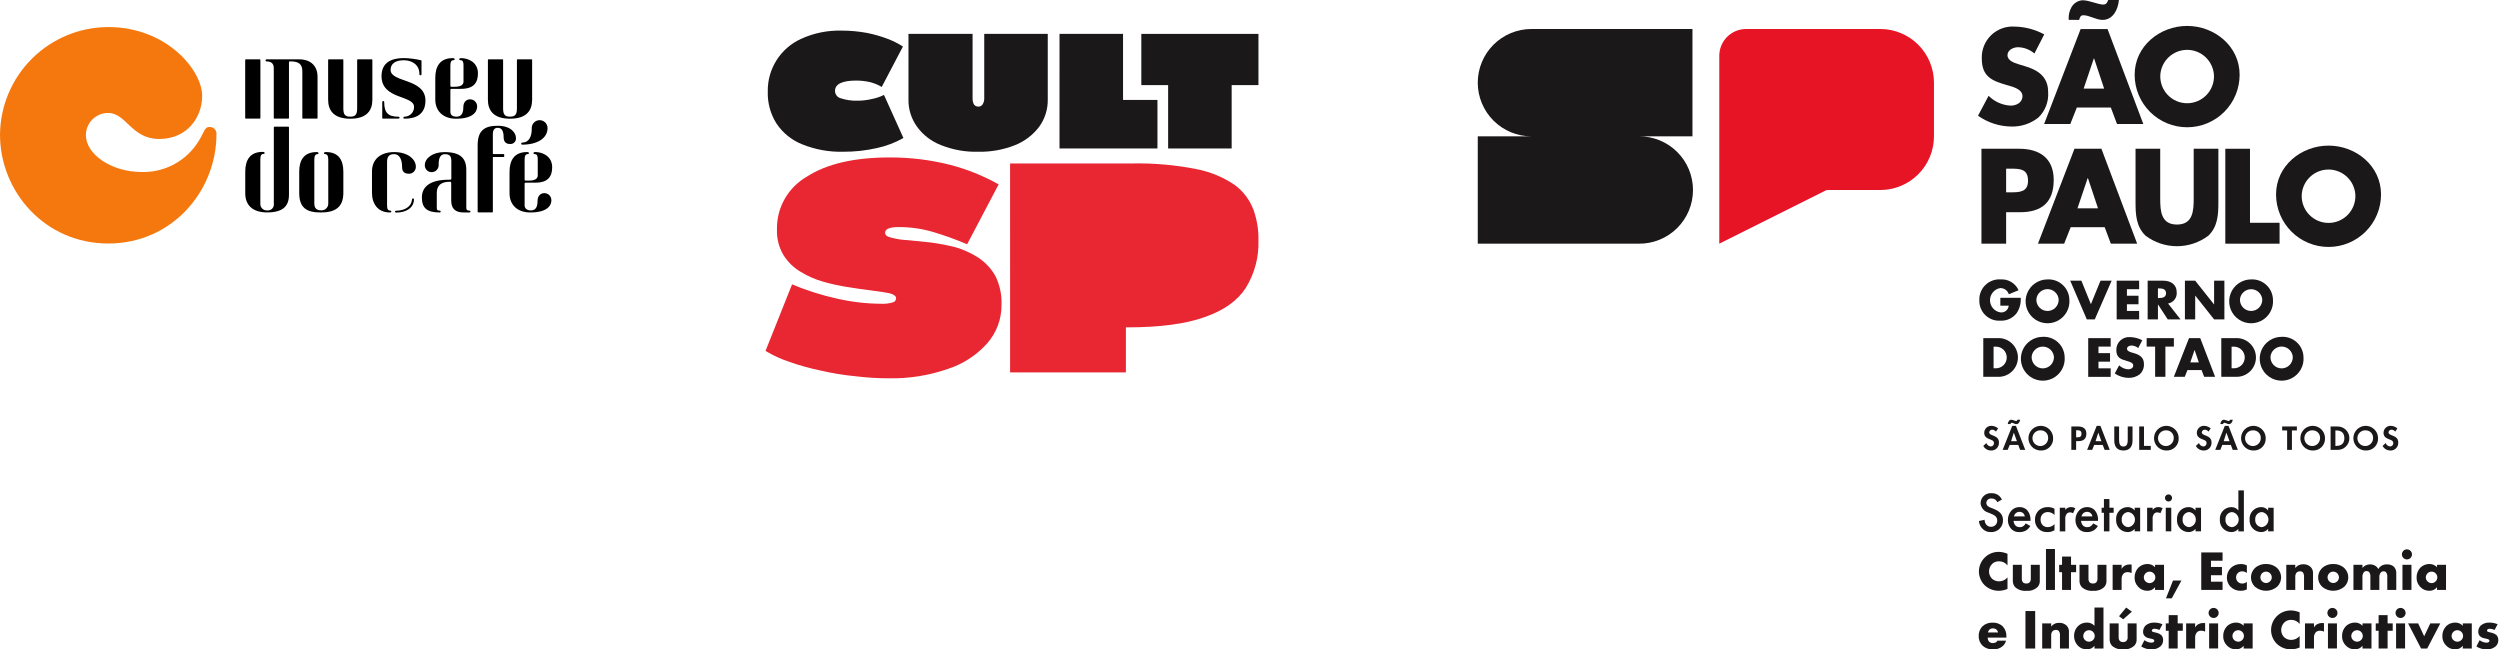 <svg width="462" height="120" viewBox="0 0 462 120" fill="none" xmlns="http://www.w3.org/2000/svg">
<g clip-path="url(#clip0_51_961)">
<path d="M141.886 16.94C141.845 14.889 142.406 12.87 143.501 11.135C144.596 9.4 146.176 8.024 148.046 7.179C150.412 6.098 152.996 5.578 155.597 5.658C157.15 5.659 158.701 5.802 160.228 6.086C161.552 6.348 162.851 6.724 164.111 7.208C165.072 7.578 165.993 8.043 166.862 8.596L162.945 16.068C162.263 15.664 161.527 15.361 160.759 15.168C159.936 14.985 159.095 14.891 158.252 14.888C155.623 14.888 154.308 15.533 154.308 16.822C154.315 17.143 154.431 17.452 154.636 17.698C154.842 17.945 155.125 18.115 155.439 18.18C156.407 18.495 157.422 18.64 158.439 18.609C159.324 18.612 160.206 18.512 161.068 18.309C161.865 18.162 162.637 17.904 163.361 17.541L166.953 25.501C165.403 26.377 163.727 27.009 161.985 27.376C159.969 27.831 157.907 28.054 155.84 28.041C153.251 28.111 150.676 27.649 148.273 26.683C146.329 25.919 144.665 24.58 143.504 22.844C142.387 21.081 141.823 19.023 141.884 16.937" fill="#1A1818"/>
<path d="M167.886 6.263H179.732V18.15C179.732 19.184 180.093 19.701 180.817 19.701C180.973 19.703 181.127 19.665 181.264 19.59C181.4 19.515 181.515 19.405 181.597 19.272C181.804 18.936 181.905 18.545 181.887 18.15V6.263H193.627V18.342C193.667 20.175 193.103 21.97 192.022 23.451C190.869 24.963 189.326 26.132 187.559 26.833C185.384 27.686 183.061 28.098 180.726 28.044C178.405 28.101 176.097 27.689 173.939 26.833C172.161 26.158 170.617 24.983 169.491 23.451C168.41 21.97 167.846 20.175 167.886 18.342V6.263Z" fill="#1A1818"/>
<path d="M195.799 6.263H207.538V18.463H213.897V27.441H195.797L195.799 6.263Z" fill="#1A1818"/>
<path d="M210.917 6.263H232.562V15.728H227.61V27.438H215.87V15.729H210.917V6.263Z" fill="#1A1818"/>
<path d="M146.372 52.553C149.066 53.678 151.854 54.561 154.705 55.191C157.366 55.801 160.085 56.117 162.815 56.134C163.568 56.177 164.322 56.086 165.044 55.865C165.201 55.818 165.34 55.722 165.44 55.592C165.54 55.461 165.596 55.303 165.601 55.138C165.601 54.725 165.201 54.411 164.401 54.195C163.527 54.017 162.487 53.855 161.28 53.711C159.44 53.478 157.991 53.272 156.933 53.092C155.352 52.863 153.787 52.529 152.251 52.092C150.739 51.679 149.294 51.054 147.959 50.234C146.667 49.47 145.577 48.407 144.782 47.134C143.936 45.703 143.519 44.058 143.582 42.396C143.544 40.426 144.037 38.483 145.008 36.768C145.978 35.054 147.392 33.632 149.1 32.65C152.76 30.281 157.86 29.096 164.4 29.096C168.139 29.079 171.865 29.531 175.492 30.442C178.657 31.251 181.702 32.472 184.549 34.076L178.725 45.142C176.627 44.243 174.477 43.47 172.287 42.826C170.267 42.245 168.174 41.955 166.073 41.965C164.4 41.965 163.564 42.315 163.565 43.015C163.565 43.464 163.965 43.769 164.765 43.93C165.766 44.196 166.794 44.349 167.83 44.388C168.368 44.441 169.78 44.585 172.066 44.819C173.605 45.026 175.131 45.323 176.636 45.708C178.125 46.147 179.543 46.8 180.845 47.646C182.12 48.505 183.179 49.648 183.938 50.985C184.762 52.647 185.155 54.49 185.08 56.343C185.102 58.957 184.159 61.488 182.432 63.45C180.465 65.653 177.945 67.289 175.132 68.188C171.648 69.396 167.978 69.98 164.291 69.911C162.232 69.912 160.175 69.787 158.132 69.534C155.964 69.332 153.813 68.981 151.694 68.484C149.717 68.082 147.77 67.543 145.869 66.869C144.331 66.363 142.855 65.686 141.469 64.85L146.372 52.553Z" fill="#E82732"/>
<path d="M186.662 30.208H209.041C213.099 30.117 217.154 30.469 221.136 31.258C223.695 31.751 226.124 32.768 228.271 34.246C229.799 35.405 230.968 36.973 231.643 38.769C232.291 40.591 232.602 42.516 232.563 44.45C232.657 47.533 231.843 50.576 230.222 53.2C228.679 55.587 226.134 57.391 222.586 58.611C219.074 59.868 214.318 60.496 208.317 60.496H208.066V68.815H186.666L186.662 30.208Z" fill="#E82732"/>
<path d="M366.172 27.491H373.151C376.92 27.491 379.526 29.236 379.526 33.261C379.526 37.402 377.293 39.217 373.314 39.217H370.732V45.033H366.172V27.491ZM370.732 35.541H371.5C373.152 35.541 374.78 35.541 374.78 33.401C374.78 31.191 373.268 31.168 371.5 31.168H370.732V35.541Z" fill="#1A1818"/>
<path d="M382.663 41.984L381.453 45.032H376.614L383.361 27.49H388.34L394.947 45.032H390.084L388.944 41.984H382.663ZM385.85 32.911H385.804L383.919 38.494H387.711L385.85 32.911Z" fill="#1A1818"/>
<path d="M409.956 27.491V37.355C409.956 39.612 409.863 41.845 408.118 43.544C406.444 44.812 404.402 45.498 402.302 45.498C400.202 45.498 398.16 44.812 396.486 43.544C394.741 41.844 394.648 39.612 394.648 37.355V27.491H399.208V36.727C399.208 39.007 399.371 41.496 402.302 41.496C405.233 41.496 405.396 39.007 405.396 36.727V27.491H409.956Z" fill="#1A1818"/>
<path d="M415.798 41.17H421.265V45.032H411.238V27.491H415.798V41.17Z" fill="#1A1818"/>
<path d="M440.015 35.936C440.015 38.509 438.993 40.976 437.174 42.795C435.354 44.614 432.887 45.636 430.315 45.636C427.742 45.636 425.275 44.614 423.456 42.795C421.637 40.976 420.615 38.509 420.615 35.936C420.615 30.636 425.268 26.909 430.315 26.909C435.362 26.909 440.015 30.631 440.015 35.936ZM425.358 35.959C425.321 36.633 425.421 37.307 425.654 37.941C425.886 38.574 426.245 39.154 426.709 39.644C427.173 40.133 427.731 40.524 428.351 40.791C428.971 41.057 429.639 41.195 430.313 41.195C430.988 41.195 431.656 41.057 432.275 40.791C432.895 40.524 433.454 40.133 433.918 39.644C434.382 39.154 434.741 38.574 434.973 37.941C435.205 37.307 435.306 36.633 435.269 35.959C435.183 34.703 434.624 33.527 433.704 32.667C432.784 31.808 431.572 31.33 430.313 31.33C429.054 31.33 427.843 31.808 426.923 32.667C426.003 33.527 425.443 34.703 425.358 35.959Z" fill="#1A1818"/>
<path d="M375.961 9.888C375.118 9.161 374.049 8.75 372.937 8.725C372.099 8.725 370.983 9.214 370.983 10.191C370.983 11.215 372.216 11.61 373.007 11.866L374.17 12.215C376.613 12.936 378.497 14.169 378.497 17.008C378.56 17.88 378.43 18.755 378.116 19.572C377.802 20.388 377.313 21.125 376.682 21.731C375.267 22.847 373.505 23.432 371.703 23.383C369.492 23.361 367.341 22.663 365.538 21.383L367.492 17.707C368.574 18.786 370.014 19.432 371.54 19.522C372.61 19.522 373.75 18.987 373.75 17.754C373.75 16.474 371.959 16.032 370.982 15.754C368.12 14.94 366.236 14.195 366.236 10.799C366.206 10.004 366.344 9.212 366.64 8.473C366.935 7.735 367.383 7.066 367.953 6.512C368.523 5.957 369.203 5.528 369.949 5.253C370.696 4.977 371.491 4.861 372.285 4.913C374.204 4.947 376.087 5.442 377.775 6.355L375.961 9.888Z" fill="#1A1818"/>
<path d="M383.801 19.868L382.591 22.916H377.752L384.499 5.374H389.478L396.085 22.916H391.222L390.082 19.868H383.801ZM382.312 3.676L382.289 3.42C382.268 2.696 382.445 1.98 382.801 1.349C383.007 0.974 383.306 0.658 383.668 0.431C384.031 0.203 384.445 0.072 384.872 0.049C386.059 0.049 387.733 0.84 388.664 0.84C389.246 0.84 389.408 0.491 389.595 0.002H391.572C391.433 1.677 390.525 3.678 388.548 3.678C387.361 3.678 386.105 2.817 385.012 2.817C384.454 2.817 384.361 3.236 384.221 3.678L382.312 3.676ZM386.988 10.795H386.942L385.057 16.378H388.849L386.988 10.795Z" fill="#1A1818"/>
<path d="M413.883 13.819C413.883 16.392 412.861 18.859 411.042 20.678C409.223 22.497 406.755 23.519 404.183 23.519C401.61 23.519 399.143 22.497 397.324 20.678C395.505 18.859 394.483 16.392 394.483 13.819C394.483 8.519 399.136 4.792 404.183 4.792C409.23 4.792 413.883 8.514 413.883 13.819ZM399.226 13.842C399.189 14.516 399.29 15.19 399.522 15.823C399.754 16.457 400.113 17.036 400.577 17.526C401.041 18.016 401.6 18.407 402.219 18.673C402.839 18.94 403.507 19.078 404.181 19.078C404.856 19.078 405.524 18.94 406.144 18.673C406.763 18.407 407.322 18.016 407.786 17.526C408.25 17.036 408.609 16.457 408.841 15.823C409.073 15.19 409.174 14.516 409.137 13.842C409.051 12.586 408.492 11.409 407.572 10.55C406.652 9.691 405.44 9.213 404.181 9.213C402.923 9.213 401.711 9.691 400.791 10.55C399.871 11.409 399.312 12.586 399.226 13.842Z" fill="#1A1818"/>
<path d="M347.481 5.358H322.681C321.365 5.358 320.104 5.88 319.174 6.81C318.244 7.74 317.722 9.002 317.722 10.317V45.032L337.559 35.114H347.478C350.108 35.114 352.631 34.069 354.491 32.208C356.351 30.348 357.396 27.825 357.396 25.195V15.277C357.395 12.647 356.35 10.124 354.49 8.264C352.631 6.404 350.108 5.359 347.478 5.359" fill="#E71426"/>
<path d="M302.847 5.358H283.01C280.379 5.358 277.856 6.403 275.996 8.263C274.136 10.123 273.091 12.645 273.091 15.276C273.091 17.906 274.136 20.429 275.996 22.289C277.856 24.149 280.379 25.194 283.01 25.194H273.091V45.032H302.847C304.158 45.045 305.458 44.798 306.673 44.306C307.888 43.813 308.993 43.085 309.925 42.162C310.856 41.24 311.596 40.142 312.101 38.932C312.605 37.722 312.865 36.424 312.865 35.113C312.865 33.802 312.605 32.505 312.101 31.295C311.596 30.085 310.856 28.987 309.925 28.064C308.993 27.142 307.888 26.414 306.673 25.921C305.458 25.429 304.158 25.182 302.847 25.195H312.766V5.358H302.847Z" fill="#1A1818"/>
<path d="M373.428 55.033C373.499 56.032 373.237 57.027 372.683 57.861C372.333 58.322 371.876 58.69 371.351 58.934C370.827 59.178 370.251 59.29 369.673 59.261C369.163 59.294 368.652 59.221 368.172 59.044C367.693 58.868 367.255 58.593 366.889 58.237C366.522 57.881 366.234 57.452 366.043 56.978C365.853 56.504 365.764 55.995 365.782 55.485C365.759 54.964 365.847 54.444 366.039 53.959C366.232 53.474 366.524 53.035 366.898 52.672C367.272 52.308 367.718 52.027 368.208 51.848C368.698 51.669 369.221 51.596 369.741 51.633C370.427 51.594 371.109 51.765 371.697 52.122C372.284 52.479 372.75 53.006 373.032 53.633L371.232 54.373C371.124 54.04 370.913 53.75 370.629 53.545C370.345 53.34 370.004 53.231 369.654 53.234C369.12 53.323 368.635 53.6 368.286 54.015C367.938 54.429 367.748 54.955 367.751 55.496C367.755 56.038 367.951 56.561 368.305 56.971C368.659 57.381 369.148 57.651 369.683 57.734C369.865 57.755 370.05 57.74 370.227 57.689C370.403 57.637 370.567 57.551 370.71 57.435C370.852 57.319 370.97 57.176 371.056 57.014C371.143 56.852 371.196 56.674 371.212 56.491H369.663V55.03L373.428 55.033Z" fill="#1A1818"/>
<path d="M382.42 55.317C382.495 56.131 382.322 56.949 381.924 57.662C381.525 58.376 380.921 58.953 380.189 59.317C379.457 59.681 378.632 59.815 377.822 59.702C377.013 59.588 376.256 59.233 375.652 58.682C375.049 58.131 374.625 57.41 374.438 56.615C374.252 55.819 374.31 54.985 374.605 54.223C374.9 53.461 375.419 52.806 376.094 52.344C376.768 51.882 377.567 51.635 378.384 51.635C378.891 51.609 379.399 51.684 379.877 51.856C380.355 52.027 380.795 52.292 381.17 52.634C381.545 52.977 381.849 53.39 382.064 53.85C382.278 54.311 382.399 54.809 382.42 55.317ZM376.32 55.326C376.309 55.603 376.355 55.88 376.454 56.139C376.553 56.398 376.703 56.635 376.895 56.835C377.088 57.035 377.318 57.194 377.574 57.303C377.829 57.411 378.104 57.468 378.381 57.468C378.659 57.468 378.934 57.411 379.189 57.303C379.444 57.194 379.675 57.035 379.868 56.835C380.06 56.635 380.21 56.398 380.309 56.139C380.408 55.88 380.454 55.603 380.443 55.326C380.399 54.809 380.163 54.328 379.781 53.978C379.399 53.627 378.9 53.433 378.381 53.433C377.863 53.433 377.364 53.627 376.982 53.978C376.6 54.328 376.364 54.809 376.32 55.326Z" fill="#1A1818"/>
<path d="M386.399 56.219L388.17 51.873H390.232L387.115 59.024H385.644L382.576 51.869H384.638L386.399 56.219Z" fill="#1A1818"/>
<path d="M393.057 53.448V54.648H395.196V56.223H393.057V57.456H395.312V59.024H391.16V51.869H395.312V53.444L393.057 53.448Z" fill="#1A1818"/>
<path d="M402.959 59.024H400.597L398.806 56.272H398.786V59.024H396.886V51.869H399.722C401.164 51.869 402.258 52.543 402.258 54.069C402.287 54.544 402.14 55.013 401.844 55.386C401.549 55.759 401.127 56.01 400.658 56.09L402.959 59.024ZM398.787 55.077H398.971C399.59 55.077 400.287 54.963 400.287 54.185C400.287 53.407 399.587 53.293 398.971 53.293H398.787V55.077Z" fill="#1A1818"/>
<path d="M403.773 51.873H405.673L409.148 56.247H409.167V51.873H411.067V59.024H409.167L405.692 54.64H405.672V59.024H403.772L403.773 51.873Z" fill="#1A1818"/>
<path d="M420.043 55.317C420.118 56.131 419.944 56.949 419.546 57.662C419.148 58.376 418.543 58.953 417.811 59.317C417.079 59.681 416.254 59.815 415.445 59.702C414.635 59.589 413.879 59.233 413.275 58.682C412.671 58.131 412.248 57.41 412.061 56.615C411.874 55.819 411.932 54.985 412.228 54.223C412.523 53.461 413.042 52.806 413.717 52.344C414.391 51.882 415.189 51.635 416.007 51.635C416.514 51.609 417.022 51.684 417.5 51.855C417.978 52.027 418.418 52.291 418.793 52.634C419.168 52.976 419.472 53.39 419.687 53.85C419.901 54.311 420.022 54.809 420.043 55.317ZM413.943 55.326C413.932 55.603 413.978 55.88 414.076 56.139C414.175 56.398 414.325 56.635 414.518 56.835C414.71 57.035 414.941 57.194 415.197 57.303C415.452 57.411 415.727 57.468 416.004 57.468C416.282 57.468 416.556 57.411 416.812 57.303C417.067 57.194 417.298 57.035 417.49 56.835C417.683 56.635 417.833 56.398 417.932 56.139C418.031 55.88 418.076 55.603 418.066 55.326C418.019 54.812 417.781 54.333 417.4 53.985C417.018 53.636 416.521 53.443 416.004 53.443C415.488 53.443 414.99 53.636 414.608 53.985C414.227 54.333 413.989 54.812 413.943 55.326Z" fill="#1A1818"/>
<path d="M366.514 62.481H369.2C369.681 62.463 370.161 62.542 370.61 62.714C371.06 62.886 371.471 63.146 371.817 63.48C372.164 63.814 372.44 64.215 372.628 64.658C372.817 65.101 372.914 65.577 372.914 66.058C372.914 66.54 372.817 67.016 372.628 67.459C372.44 67.902 372.164 68.303 371.817 68.637C371.471 68.971 371.06 69.231 370.61 69.403C370.161 69.575 369.681 69.654 369.2 69.636H366.509L366.514 62.481ZM368.414 68.06H368.84C369.102 68.061 369.363 68.011 369.606 67.911C369.849 67.812 370.07 67.666 370.257 67.481C370.443 67.296 370.592 67.076 370.693 66.834C370.795 66.592 370.848 66.332 370.849 66.07C370.851 65.807 370.8 65.547 370.701 65.303C370.601 65.06 370.455 64.839 370.27 64.653C370.085 64.466 369.866 64.318 369.623 64.216C369.381 64.114 369.122 64.061 368.859 64.06H368.414V68.06Z" fill="#1A1818"/>
<path d="M381.545 65.927C381.62 66.741 381.447 67.558 381.049 68.272C380.65 68.986 380.046 69.563 379.314 69.927C378.582 70.291 377.757 70.425 376.947 70.312C376.138 70.198 375.381 69.843 374.777 69.292C374.174 68.741 373.75 68.02 373.563 67.225C373.377 66.429 373.435 65.595 373.73 64.833C374.025 64.071 374.544 63.416 375.219 62.954C375.893 62.492 376.692 62.245 377.509 62.245C378.016 62.219 378.524 62.294 379.002 62.465C379.48 62.637 379.92 62.902 380.295 63.244C380.67 63.586 380.974 64 381.189 64.46C381.403 64.921 381.524 65.419 381.545 65.927ZM375.445 65.936C375.434 66.213 375.48 66.49 375.579 66.749C375.678 67.008 375.828 67.245 376.02 67.445C376.213 67.645 376.444 67.804 376.699 67.913C376.954 68.021 377.229 68.077 377.507 68.077C377.784 68.077 378.059 68.021 378.314 67.913C378.57 67.804 378.8 67.645 378.993 67.445C379.185 67.245 379.335 67.008 379.434 66.749C379.533 66.49 379.579 66.213 379.568 65.936C379.521 65.421 379.284 64.943 378.902 64.595C378.521 64.246 378.023 64.053 377.507 64.053C376.99 64.053 376.492 64.246 376.111 64.595C375.729 64.943 375.492 65.421 375.445 65.936Z" fill="#1A1818"/>
<path d="M387.798 64.057V65.257H389.937V66.832H387.798V68.065H390.053V69.64H385.901V62.481H390.053V64.056L387.798 64.057Z" fill="#1A1818"/>
<path d="M395.142 64.323C394.789 64.026 394.345 63.859 393.884 63.849C393.535 63.849 393.071 64.049 393.071 64.449C393.071 64.867 393.584 65.028 393.913 65.132L394.396 65.274C395.412 65.568 396.197 66.074 396.197 67.229C396.222 67.586 396.168 67.944 396.037 68.278C395.907 68.611 395.703 68.91 395.442 69.155C394.85 69.612 394.118 69.85 393.371 69.829C392.453 69.821 391.559 69.537 390.806 69.013L391.619 67.513C392.072 67.955 392.67 68.217 393.302 68.253C393.747 68.253 394.222 68.035 394.222 67.532C394.222 67.01 393.477 66.832 393.07 66.716C391.88 66.384 391.096 66.08 391.096 64.695C391.087 64.367 391.147 64.042 391.272 63.739C391.397 63.436 391.584 63.163 391.821 62.937C392.058 62.71 392.34 62.536 392.648 62.426C392.957 62.315 393.285 62.271 393.612 62.295C394.409 62.309 395.191 62.51 395.896 62.883L395.142 64.323Z" fill="#1A1818"/>
<path d="M400.168 69.637H398.268V64.058H396.7V62.481H401.733V64.056H400.165L400.168 69.637Z" fill="#1A1818"/>
<path d="M404.243 68.393L403.743 69.636H401.725L404.532 62.481H406.603L409.352 69.636H407.329L406.855 68.393H404.243ZM405.569 64.693H405.549L404.765 66.97H406.343L405.569 64.693Z" fill="#1A1818"/>
<path d="M410.496 62.481H413.187C413.668 62.463 414.148 62.542 414.598 62.714C415.047 62.886 415.458 63.146 415.804 63.48C416.151 63.814 416.427 64.215 416.615 64.658C416.804 65.101 416.901 65.577 416.901 66.058C416.901 66.54 416.804 67.016 416.615 67.459C416.427 67.902 416.151 68.303 415.804 68.637C415.458 68.971 415.047 69.231 414.598 69.403C414.148 69.575 413.668 69.654 413.187 69.636H410.496V62.481ZM412.396 68.06H412.822C413.085 68.061 413.345 68.011 413.588 67.912C413.831 67.812 414.053 67.666 414.239 67.481C414.426 67.296 414.574 67.077 414.676 66.835C414.778 66.593 414.831 66.333 414.832 66.07C414.833 65.807 414.783 65.547 414.684 65.304C414.584 65.061 414.438 64.84 414.253 64.653C414.068 64.466 413.849 64.318 413.607 64.216C413.365 64.114 413.105 64.061 412.842 64.06H412.397L412.396 68.06Z" fill="#1A1818"/>
<path d="M425.684 65.927C425.759 66.741 425.586 67.558 425.187 68.272C424.789 68.986 424.184 69.563 423.452 69.927C422.72 70.291 421.896 70.425 421.086 70.312C420.277 70.198 419.52 69.843 418.916 69.292C418.312 68.741 417.889 68.02 417.702 67.225C417.515 66.429 417.573 65.595 417.869 64.833C418.164 64.071 418.683 63.416 419.358 62.954C420.032 62.492 420.83 62.245 421.648 62.245C422.155 62.219 422.663 62.294 423.141 62.465C423.619 62.637 424.058 62.902 424.434 63.244C424.809 63.586 425.113 64 425.327 64.46C425.542 64.921 425.663 65.419 425.684 65.927ZM419.584 65.936C419.573 66.213 419.619 66.49 419.717 66.749C419.816 67.008 419.966 67.245 420.159 67.445C420.351 67.645 420.582 67.804 420.838 67.913C421.093 68.021 421.368 68.077 421.645 68.077C421.923 68.077 422.197 68.021 422.453 67.913C422.708 67.804 422.939 67.645 423.132 67.445C423.324 67.245 423.474 67.008 423.573 66.749C423.672 66.49 423.717 66.213 423.707 65.936C423.663 65.419 423.426 64.938 423.045 64.588C422.663 64.237 422.163 64.043 421.645 64.043C421.127 64.043 420.628 64.237 420.246 64.588C419.864 64.938 419.628 65.419 419.584 65.936Z" fill="#1A1818"/>
<path d="M368.84 79.764C368.763 79.654 368.662 79.564 368.543 79.502C368.424 79.44 368.293 79.408 368.159 79.408C368.021 79.401 367.886 79.449 367.783 79.54C367.68 79.631 367.616 79.759 367.605 79.896C367.605 80.625 369.405 80.321 369.405 81.772C369.417 81.971 369.386 82.17 369.315 82.356C369.244 82.542 369.134 82.71 368.993 82.85C368.852 82.991 368.682 83.099 368.495 83.168C368.309 83.238 368.109 83.267 367.911 83.253C367.624 83.249 367.342 83.169 367.096 83.02C366.85 82.872 366.648 82.661 366.511 82.409L367.083 81.875C367.141 82.05 367.25 82.203 367.396 82.315C367.542 82.428 367.718 82.494 367.902 82.506C367.982 82.505 368.061 82.489 368.134 82.456C368.207 82.424 368.273 82.377 368.328 82.319C368.383 82.26 368.425 82.192 368.452 82.116C368.479 82.041 368.491 81.961 368.486 81.881C368.486 81.433 368.052 81.307 367.697 81.175C367.112 80.946 366.685 80.664 366.685 79.993C366.683 79.82 366.717 79.648 366.783 79.488C366.85 79.328 366.948 79.183 367.072 79.061C367.195 78.94 367.342 78.845 367.504 78.781C367.665 78.718 367.837 78.688 368.011 78.693C368.469 78.7 368.909 78.871 369.252 79.175L368.84 79.764Z" fill="#1A1818"/>
<path d="M371.395 82.228L371.021 83.14H370.087L371.858 78.699H372.545L374.268 83.14H373.322L372.973 82.228H371.395ZM371.033 78.366C371.063 78.033 371.274 77.566 371.69 77.566C371.85 77.579 372.007 77.62 372.154 77.686C372.278 77.745 372.41 77.788 372.546 77.812C372.715 77.812 372.763 77.697 372.829 77.571H373.329C373.263 77.938 373.052 78.38 372.6 78.38C372.455 78.365 372.313 78.322 372.184 78.254C372.06 78.187 371.924 78.145 371.784 78.128C371.633 78.128 371.561 78.243 371.525 78.363L371.033 78.366ZM372.16 79.966H372.148L371.648 81.538H372.727L372.16 79.966Z" fill="#1A1818"/>
<path d="M377.167 83.253C376.715 83.259 376.272 83.131 375.894 82.884C375.515 82.638 375.219 82.284 375.042 81.869C374.864 81.454 374.815 80.995 374.899 80.552C374.983 80.108 375.197 79.699 375.513 79.377C375.83 79.055 376.235 78.835 376.678 78.744C377.12 78.653 377.579 78.695 377.997 78.866C378.415 79.037 378.774 79.328 379.026 79.702C379.278 80.076 379.414 80.517 379.415 80.969C379.431 81.27 379.384 81.571 379.277 81.853C379.17 82.135 379.005 82.391 378.794 82.606C378.582 82.821 378.329 82.989 378.048 83.101C377.768 83.212 377.468 83.264 377.167 83.253ZM377.167 79.529C376.874 79.505 376.581 79.57 376.326 79.717C376.071 79.863 375.867 80.083 375.74 80.348C375.613 80.613 375.57 80.91 375.615 81.2C375.661 81.49 375.793 81.76 375.995 81.973C376.197 82.186 376.459 82.333 376.746 82.394C377.034 82.456 377.333 82.428 377.604 82.316C377.876 82.203 378.106 82.011 378.266 81.764C378.426 81.518 378.507 81.229 378.499 80.935C378.506 80.755 378.477 80.575 378.414 80.406C378.351 80.237 378.254 80.082 378.13 79.951C378.006 79.82 377.856 79.715 377.691 79.642C377.526 79.57 377.347 79.531 377.167 79.529Z" fill="#1A1818"/>
<path d="M383.669 83.138H382.783V78.812H383.988C384.94 78.812 385.561 79.174 385.561 80.155C385.561 81.073 385.037 81.521 384.109 81.521H383.669V83.138ZM383.669 80.82H383.85C384.374 80.82 384.657 80.711 384.657 80.149C384.657 79.587 384.32 79.512 383.826 79.512H383.669V80.82Z" fill="#1A1818"/>
<path d="M387.008 82.226L386.634 83.138H385.7L387.471 78.697H388.158L389.881 83.138H388.935L388.585 82.226H387.008ZM387.773 79.965H387.761L387.261 81.537H388.339L387.773 79.965Z" fill="#1A1818"/>
<path d="M390.72 78.812H391.606V81.234C391.606 81.768 391.654 82.519 392.406 82.519C393.158 82.519 393.206 81.767 393.206 81.234V78.812H394.092V81.4C394.092 82.456 393.622 83.254 392.405 83.254C391.188 83.254 390.718 82.454 390.718 81.4L390.72 78.812Z" fill="#1A1818"/>
<path d="M396.21 82.403H397.463V83.137H395.324V78.81H396.21V82.403Z" fill="#1A1818"/>
<path d="M400.373 83.253C399.921 83.259 399.478 83.131 399.099 82.885C398.721 82.638 398.424 82.285 398.247 81.87C398.07 81.455 398.02 80.996 398.104 80.552C398.188 80.108 398.401 79.7 398.718 79.378C399.035 79.056 399.44 78.835 399.882 78.744C400.324 78.653 400.784 78.695 401.202 78.866C401.62 79.037 401.978 79.328 402.231 79.702C402.483 80.076 402.619 80.517 402.62 80.969C402.635 81.27 402.588 81.571 402.482 81.853C402.375 82.135 402.21 82.391 401.999 82.606C401.788 82.82 401.534 82.989 401.254 83.1C400.974 83.212 400.674 83.264 400.373 83.253ZM400.373 79.529C400.08 79.505 399.787 79.571 399.532 79.717C399.277 79.863 399.073 80.083 398.946 80.348C398.819 80.613 398.775 80.91 398.821 81.2C398.866 81.49 398.999 81.76 399.201 81.973C399.403 82.186 399.665 82.333 399.952 82.394C400.24 82.456 400.539 82.428 400.81 82.316C401.082 82.203 401.312 82.011 401.472 81.764C401.632 81.518 401.713 81.229 401.705 80.935C401.712 80.755 401.683 80.575 401.62 80.406C401.557 80.237 401.46 80.082 401.336 79.951C401.212 79.82 401.062 79.715 400.897 79.642C400.732 79.57 400.553 79.531 400.373 79.529Z" fill="#1A1818"/>
<path d="M408.127 79.764C408.051 79.654 407.949 79.564 407.83 79.502C407.711 79.44 407.58 79.408 407.446 79.408C407.308 79.401 407.173 79.448 407.07 79.539C406.966 79.63 406.902 79.758 406.891 79.896C406.891 80.625 408.691 80.321 408.691 81.772C408.703 81.971 408.672 82.17 408.601 82.356C408.53 82.542 408.42 82.71 408.279 82.85C408.138 82.991 407.968 83.099 407.781 83.168C407.595 83.238 407.395 83.267 407.197 83.253C406.91 83.249 406.629 83.169 406.383 83.02C406.137 82.872 405.934 82.661 405.797 82.409L406.37 81.875C406.428 82.05 406.537 82.203 406.683 82.316C406.829 82.428 407.006 82.494 407.19 82.506C407.27 82.505 407.349 82.489 407.422 82.456C407.496 82.424 407.562 82.377 407.616 82.319C407.671 82.26 407.713 82.192 407.74 82.116C407.767 82.041 407.779 81.961 407.774 81.881C407.774 81.433 407.34 81.307 406.985 81.175C406.401 80.946 405.973 80.664 405.973 79.993C405.971 79.82 406.005 79.648 406.072 79.488C406.138 79.328 406.236 79.183 406.36 79.061C406.483 78.94 406.63 78.845 406.792 78.781C406.953 78.718 407.126 78.688 407.299 78.693C407.757 78.7 408.197 78.871 408.54 79.175L408.127 79.764Z" fill="#1A1818"/>
<path d="M410.683 82.228L410.309 83.14H409.375L411.146 78.699H411.833L413.556 83.14H412.61L412.26 82.228H410.683ZM410.321 78.366C410.351 78.033 410.562 77.566 410.978 77.566C411.138 77.579 411.295 77.62 411.442 77.686C411.566 77.745 411.698 77.788 411.834 77.812C412.003 77.812 412.051 77.697 412.117 77.571H412.617C412.551 77.938 412.34 78.38 411.888 78.38C411.743 78.365 411.601 78.322 411.472 78.254C411.348 78.188 411.212 78.145 411.072 78.128C410.922 78.128 410.849 78.243 410.813 78.363L410.321 78.366ZM411.448 79.966H411.436L410.936 81.538H412.015L411.448 79.966Z" fill="#1A1818"/>
<path d="M416.455 83.253C416.003 83.259 415.56 83.131 415.182 82.884C414.803 82.638 414.507 82.284 414.33 81.869C414.153 81.454 414.103 80.995 414.187 80.552C414.271 80.108 414.485 79.699 414.801 79.377C415.118 79.055 415.523 78.835 415.966 78.744C416.408 78.653 416.867 78.695 417.286 78.866C417.704 79.037 418.062 79.328 418.314 79.702C418.566 80.076 418.702 80.517 418.703 80.969C418.719 81.27 418.672 81.571 418.565 81.853C418.458 82.135 418.293 82.391 418.082 82.606C417.871 82.821 417.617 82.989 417.337 83.101C417.057 83.212 416.756 83.264 416.455 83.253ZM416.455 79.529C416.162 79.505 415.869 79.57 415.614 79.717C415.359 79.863 415.155 80.083 415.028 80.348C414.901 80.613 414.857 80.91 414.903 81.2C414.949 81.49 415.081 81.76 415.283 81.973C415.485 82.186 415.747 82.333 416.034 82.394C416.322 82.456 416.621 82.428 416.892 82.316C417.164 82.203 417.394 82.011 417.554 81.764C417.714 81.518 417.795 81.229 417.787 80.935C417.794 80.755 417.765 80.575 417.702 80.406C417.639 80.237 417.542 80.082 417.418 79.951C417.294 79.82 417.145 79.715 416.979 79.642C416.814 79.57 416.636 79.531 416.455 79.529Z" fill="#1A1818"/>
<path d="M423.547 83.138H422.661V79.546H421.745V78.811H424.463V79.546H423.547V83.138Z" fill="#1A1818"/>
<path d="M427.415 83.253C426.963 83.259 426.52 83.131 426.142 82.884C425.764 82.638 425.467 82.284 425.29 81.869C425.113 81.454 425.063 80.995 425.147 80.552C425.231 80.108 425.445 79.699 425.761 79.377C426.078 79.055 426.483 78.835 426.926 78.744C427.368 78.653 427.827 78.695 428.246 78.866C428.664 79.037 429.022 79.328 429.274 79.702C429.526 80.076 429.662 80.517 429.663 80.969C429.679 81.27 429.632 81.571 429.525 81.853C429.418 82.135 429.253 82.391 429.042 82.606C428.83 82.821 428.577 82.989 428.297 83.101C428.016 83.212 427.716 83.264 427.415 83.253ZM427.415 79.529C427.122 79.505 426.829 79.57 426.574 79.717C426.32 79.863 426.115 80.083 425.988 80.348C425.861 80.613 425.818 80.91 425.863 81.2C425.909 81.49 426.041 81.76 426.243 81.973C426.445 82.186 426.707 82.333 426.995 82.394C427.282 82.456 427.581 82.428 427.852 82.316C428.124 82.203 428.354 82.011 428.514 81.764C428.674 81.518 428.755 81.229 428.747 80.935C428.754 80.755 428.725 80.575 428.662 80.406C428.599 80.237 428.502 80.082 428.378 79.951C428.254 79.82 428.105 79.715 427.939 79.642C427.774 79.57 427.596 79.531 427.415 79.529Z" fill="#1A1818"/>
<path d="M430.694 78.812H431.959C432.247 78.806 432.533 78.858 432.801 78.964C433.069 79.071 433.312 79.229 433.518 79.431C433.724 79.633 433.887 79.874 433.998 80.139C434.11 80.405 434.167 80.69 434.166 80.978C434.166 81.267 434.108 81.552 433.996 81.817C433.884 82.083 433.72 82.323 433.514 82.524C433.308 82.725 433.063 82.883 432.795 82.989C432.527 83.095 432.241 83.146 431.953 83.139H430.694V78.812ZM431.58 82.404H431.724C432.815 82.404 433.236 81.83 433.236 80.975C433.236 80.034 432.73 79.546 431.724 79.546H431.58V82.404Z" fill="#1A1818"/>
<path d="M437.214 83.253C436.762 83.259 436.319 83.131 435.941 82.884C435.562 82.638 435.266 82.284 435.089 81.869C434.911 81.454 434.862 80.995 434.945 80.552C435.029 80.108 435.243 79.699 435.56 79.377C435.877 79.055 436.282 78.835 436.725 78.744C437.167 78.653 437.626 78.695 438.044 78.866C438.462 79.037 438.82 79.328 439.073 79.702C439.325 80.076 439.461 80.517 439.462 80.969C439.478 81.27 439.43 81.571 439.323 81.853C439.217 82.135 439.052 82.391 438.841 82.606C438.629 82.821 438.375 82.989 438.095 83.101C437.815 83.212 437.515 83.264 437.214 83.253ZM437.214 79.529C436.921 79.505 436.628 79.57 436.373 79.716C436.118 79.862 435.913 80.082 435.786 80.347C435.659 80.612 435.615 80.909 435.661 81.199C435.706 81.489 435.838 81.759 436.04 81.972C436.242 82.186 436.504 82.333 436.791 82.394C437.078 82.456 437.378 82.428 437.649 82.316C437.921 82.204 438.152 82.012 438.311 81.765C438.471 81.519 438.553 81.23 438.545 80.936C438.552 80.756 438.523 80.576 438.46 80.407C438.397 80.237 438.3 80.083 438.176 79.952C438.052 79.821 437.902 79.716 437.737 79.644C437.572 79.571 437.393 79.532 437.213 79.53" fill="#1A1818"/>
<path d="M442.631 79.764C442.554 79.654 442.453 79.564 442.334 79.502C442.215 79.44 442.084 79.408 441.95 79.408C441.812 79.401 441.677 79.449 441.574 79.54C441.471 79.631 441.407 79.758 441.396 79.896C441.396 80.625 443.196 80.321 443.196 81.772C443.208 81.971 443.177 82.17 443.106 82.356C443.035 82.542 442.925 82.71 442.784 82.85C442.642 82.991 442.473 83.099 442.286 83.168C442.1 83.238 441.9 83.267 441.702 83.253C441.414 83.249 441.133 83.169 440.887 83.02C440.641 82.872 440.439 82.661 440.302 82.409L440.875 81.875C440.933 82.05 441.042 82.203 441.188 82.316C441.334 82.428 441.511 82.494 441.695 82.506C441.775 82.505 441.854 82.489 441.927 82.456C442.001 82.424 442.066 82.377 442.121 82.319C442.176 82.26 442.218 82.192 442.245 82.116C442.272 82.041 442.283 81.961 442.279 81.881C442.279 81.433 441.845 81.307 441.489 81.175C440.905 80.946 440.477 80.664 440.477 79.993C440.475 79.82 440.509 79.648 440.575 79.488C440.642 79.328 440.74 79.183 440.863 79.062C440.987 78.94 441.134 78.845 441.295 78.782C441.456 78.718 441.629 78.688 441.802 78.693C442.26 78.7 442.7 78.871 443.043 79.175L442.631 79.764Z" fill="#1A1818"/>
<path d="M369.107 92.808C369.025 92.596 368.879 92.416 368.688 92.293C368.498 92.17 368.274 92.111 368.048 92.123C367.928 92.106 367.806 92.115 367.689 92.149C367.573 92.183 367.465 92.241 367.373 92.319C367.281 92.398 367.207 92.495 367.155 92.604C367.103 92.713 367.074 92.833 367.072 92.954C367.072 93.162 367.145 93.525 367.819 93.795L368.519 94.075C369.796 94.594 370.149 95.321 370.149 96.109C370.161 96.405 370.112 96.7 370.004 96.976C369.896 97.251 369.732 97.502 369.522 97.711C369.312 97.92 369.061 98.083 368.784 98.189C368.508 98.296 368.212 98.344 367.917 98.33C367.61 98.344 367.303 98.289 367.021 98.168C366.738 98.046 366.487 97.862 366.287 97.63C365.947 97.258 365.742 96.783 365.706 96.281L366.754 96.053C366.755 96.37 366.857 96.679 367.045 96.935C367.151 97.07 367.288 97.178 367.445 97.25C367.601 97.322 367.772 97.356 367.945 97.35C368.098 97.354 368.25 97.327 368.392 97.269C368.533 97.212 368.662 97.126 368.769 97.017C368.876 96.908 368.96 96.778 369.015 96.635C369.069 96.492 369.094 96.34 369.087 96.187C369.087 95.481 368.547 95.187 368.087 95.004L367.423 94.724C367.035 94.613 366.691 94.385 366.438 94.071C366.186 93.757 366.036 93.372 366.011 92.97C366.015 92.714 366.073 92.462 366.179 92.23C366.285 91.997 366.437 91.789 366.627 91.618C366.817 91.447 367.039 91.316 367.281 91.234C367.524 91.153 367.78 91.121 368.035 91.143C368.54 91.121 369.036 91.287 369.426 91.61C369.644 91.808 369.824 92.045 369.955 92.31L369.107 92.808Z" fill="#1A1818"/>
<path d="M375.201 97.201C375.023 97.523 374.77 97.797 374.464 98.001C374.075 98.231 373.629 98.346 373.177 98.333C372.906 98.348 372.634 98.306 372.38 98.21C372.126 98.113 371.896 97.965 371.703 97.773C371.276 97.323 371.044 96.722 371.059 96.102C371.048 95.434 371.3 94.788 371.759 94.302C371.949 94.109 372.178 93.957 372.43 93.855C372.681 93.753 372.951 93.704 373.223 93.71C373.483 93.703 373.742 93.751 373.983 93.849C374.224 93.947 374.442 94.094 374.623 94.281C375.056 94.796 375.276 95.457 375.236 96.129V96.254H372.101C372.122 96.582 372.253 96.893 372.475 97.136C372.579 97.234 372.701 97.309 372.835 97.357C372.969 97.405 373.112 97.425 373.254 97.416C373.505 97.428 373.753 97.351 373.954 97.198C374.117 97.067 374.253 96.905 374.354 96.721L375.201 97.201ZM374.194 95.426C374.157 95.2 374.048 94.993 373.883 94.834C373.685 94.668 373.435 94.58 373.177 94.586C372.919 94.592 372.673 94.691 372.483 94.865C372.328 95.019 372.22 95.213 372.172 95.426H374.194Z" fill="#1A1818"/>
<path d="M379.672 95.166C379.513 94.997 379.322 94.862 379.11 94.769C378.897 94.677 378.668 94.628 378.437 94.626C378.258 94.621 378.081 94.652 377.915 94.718C377.749 94.784 377.598 94.883 377.472 95.01C377.346 95.145 377.249 95.303 377.184 95.476C377.12 95.649 377.091 95.833 377.098 96.017C377.091 96.209 377.122 96.4 377.189 96.581C377.257 96.76 377.36 96.925 377.492 97.065C377.743 97.297 378.074 97.424 378.416 97.418C378.653 97.417 378.887 97.367 379.103 97.27C379.319 97.173 379.513 97.033 379.672 96.857V97.988C379.272 98.23 378.81 98.349 378.343 98.331C378.036 98.35 377.729 98.302 377.442 98.191C377.155 98.08 376.896 97.909 376.682 97.688C376.475 97.469 376.313 97.212 376.206 96.93C376.099 96.649 376.049 96.349 376.059 96.048C376.051 95.736 376.105 95.425 376.219 95.135C376.333 94.844 376.505 94.579 376.723 94.356C376.957 94.135 377.232 93.965 377.534 93.854C377.835 93.743 378.156 93.695 378.477 93.712C378.895 93.707 379.308 93.814 379.671 94.023L379.672 95.166Z" fill="#1A1818"/>
<path d="M380.647 93.827H381.664V94.221C381.786 94.078 381.929 93.956 382.089 93.858C382.279 93.753 382.495 93.703 382.712 93.713C382.993 93.707 383.27 93.779 383.512 93.921L383.097 94.845C382.943 94.742 382.763 94.688 382.578 94.689C382.462 94.68 382.344 94.696 382.235 94.738C382.125 94.779 382.026 94.844 381.945 94.928C381.726 95.216 381.626 95.576 381.665 95.935V98.198H380.648L380.647 93.827Z" fill="#1A1818"/>
<path d="M387.685 97.201C387.507 97.523 387.254 97.797 386.948 98.001C386.558 98.231 386.112 98.346 385.661 98.333C385.389 98.348 385.118 98.306 384.864 98.21C384.61 98.113 384.379 97.965 384.187 97.773C383.76 97.323 383.528 96.722 383.543 96.102C383.532 95.434 383.783 94.788 384.243 94.302C384.433 94.109 384.662 93.957 384.914 93.855C385.165 93.753 385.435 93.704 385.707 93.71C385.967 93.703 386.226 93.751 386.466 93.849C386.707 93.947 386.925 94.094 387.107 94.281C387.54 94.796 387.759 95.457 387.719 96.129V96.254H384.578C384.598 96.582 384.73 96.893 384.952 97.136C385.055 97.234 385.178 97.309 385.312 97.357C385.446 97.405 385.589 97.425 385.731 97.416C385.982 97.428 386.23 97.351 386.431 97.198C386.594 97.067 386.73 96.905 386.83 96.721L387.685 97.201ZM386.678 95.426C386.64 95.2 386.531 94.993 386.366 94.834C386.168 94.668 385.917 94.58 385.66 94.586C385.402 94.592 385.155 94.691 384.966 94.865C384.811 95.019 384.703 95.213 384.655 95.426H386.678Z" fill="#1A1818"/>
<path d="M389.822 94.76V98.196H388.805V94.76H388.379V93.826H388.805V92.226H389.822V93.826H390.601V94.76H389.822Z" fill="#1A1818"/>
<path d="M394.483 93.826H395.5V98.196H394.483V97.739C394.322 97.928 394.122 98.079 393.896 98.182C393.669 98.284 393.423 98.335 393.175 98.331C392.88 98.326 392.59 98.26 392.322 98.139C392.054 98.018 391.813 97.843 391.615 97.625C391.416 97.407 391.264 97.151 391.169 96.873C391.073 96.595 391.035 96.299 391.057 96.006C391.035 95.713 391.074 95.419 391.171 95.142C391.268 94.865 391.421 94.611 391.621 94.395C391.821 94.18 392.063 94.008 392.332 93.891C392.601 93.773 392.891 93.712 393.185 93.712C393.435 93.706 393.684 93.76 393.91 93.868C394.135 93.976 394.332 94.136 394.485 94.335L394.483 93.826ZM392.096 96.026C392.08 96.198 392.099 96.371 392.152 96.535C392.206 96.7 392.292 96.851 392.405 96.981C392.519 97.112 392.657 97.217 392.813 97.292C392.968 97.367 393.137 97.409 393.31 97.417C393.65 97.374 393.963 97.209 394.19 96.952C394.416 96.695 394.541 96.364 394.541 96.021C394.541 95.678 394.416 95.347 394.19 95.09C393.963 94.833 393.65 94.668 393.31 94.625C393.136 94.632 392.966 94.674 392.81 94.75C392.654 94.825 392.514 94.932 392.401 95.063C392.287 95.194 392.201 95.347 392.149 95.512C392.097 95.678 392.079 95.852 392.096 96.025" fill="#1A1818"/>
<path d="M396.787 93.827H397.804V94.221C397.926 94.078 398.07 93.956 398.23 93.858C398.42 93.753 398.636 93.703 398.853 93.713C399.134 93.707 399.411 93.779 399.653 93.921L399.238 94.845C399.085 94.742 398.904 94.688 398.719 94.689C398.602 94.68 398.485 94.696 398.376 94.738C398.266 94.779 398.167 94.844 398.086 94.928C397.866 95.215 397.766 95.576 397.805 95.935V98.198H396.788L396.787 93.827Z" fill="#1A1818"/>
<path d="M400.742 91.366C400.871 91.366 400.998 91.404 401.105 91.476C401.213 91.548 401.297 91.65 401.346 91.77C401.396 91.889 401.409 92.021 401.383 92.147C401.358 92.274 401.296 92.391 401.205 92.482C401.113 92.574 400.996 92.636 400.87 92.661C400.743 92.686 400.611 92.674 400.492 92.624C400.372 92.575 400.27 92.491 400.198 92.383C400.126 92.276 400.088 92.149 400.088 92.02C400.086 91.933 400.101 91.847 400.133 91.767C400.166 91.687 400.214 91.614 400.275 91.553C400.336 91.492 400.409 91.444 400.489 91.412C400.569 91.379 400.655 91.364 400.742 91.366ZM401.251 98.196H400.234V93.826H401.251V98.196Z" fill="#1A1818"/>
<path d="M405.733 93.826H406.75V98.196H405.733V97.739C405.572 97.928 405.372 98.079 405.146 98.182C404.919 98.284 404.673 98.335 404.425 98.331C404.131 98.326 403.84 98.26 403.572 98.139C403.304 98.018 403.063 97.843 402.865 97.625C402.666 97.407 402.514 97.151 402.419 96.873C402.323 96.595 402.285 96.299 402.307 96.006C402.285 95.713 402.324 95.419 402.421 95.142C402.518 94.865 402.671 94.611 402.871 94.395C403.071 94.18 403.313 94.008 403.582 93.891C403.851 93.773 404.142 93.712 404.435 93.712C404.686 93.706 404.934 93.76 405.16 93.868C405.385 93.976 405.582 94.136 405.735 94.335L405.733 93.826ZM403.346 96.026C403.33 96.198 403.349 96.371 403.403 96.536C403.456 96.7 403.542 96.852 403.655 96.982C403.769 97.112 403.908 97.218 404.064 97.292C404.219 97.367 404.389 97.409 404.561 97.417C404.901 97.374 405.214 97.209 405.441 96.952C405.667 96.695 405.792 96.364 405.792 96.021C405.792 95.678 405.667 95.347 405.441 95.09C405.214 94.833 404.901 94.668 404.561 94.625C404.388 94.632 404.217 94.674 404.061 94.75C403.904 94.825 403.765 94.931 403.651 95.062C403.537 95.194 403.451 95.347 403.399 95.512C403.347 95.678 403.329 95.852 403.346 96.025" fill="#1A1818"/>
<path d="M413.652 90.63H414.669V98.197H413.652V97.74C413.491 97.929 413.29 98.081 413.064 98.183C412.838 98.285 412.592 98.336 412.344 98.332C412.049 98.327 411.759 98.261 411.491 98.14C411.223 98.018 410.982 97.844 410.784 97.626C410.586 97.408 410.434 97.152 410.338 96.874C410.242 96.596 410.205 96.3 410.227 96.007C410.205 95.714 410.244 95.42 410.341 95.143C410.438 94.866 410.591 94.612 410.791 94.396C410.991 94.181 411.233 94.009 411.502 93.892C411.771 93.774 412.061 93.713 412.355 93.713C412.605 93.707 412.854 93.761 413.079 93.869C413.305 93.977 413.502 94.137 413.655 94.336L413.652 90.63ZM411.265 96.03C411.249 96.202 411.268 96.375 411.321 96.54C411.375 96.704 411.46 96.856 411.574 96.986C411.688 97.116 411.827 97.222 411.982 97.296C412.138 97.371 412.307 97.413 412.48 97.421C412.82 97.378 413.133 97.213 413.359 96.956C413.586 96.699 413.711 96.368 413.711 96.025C413.711 95.682 413.586 95.351 413.359 95.094C413.133 94.837 412.82 94.672 412.48 94.629C412.306 94.636 412.136 94.678 411.98 94.754C411.823 94.829 411.684 94.935 411.57 95.067C411.456 95.198 411.37 95.351 411.318 95.516C411.265 95.682 411.247 95.856 411.265 96.029" fill="#1A1818"/>
<path d="M419.153 93.826H420.17V98.196H419.153V97.739C418.992 97.928 418.792 98.079 418.566 98.182C418.339 98.284 418.093 98.335 417.845 98.331C417.551 98.326 417.26 98.26 416.992 98.139C416.723 98.018 416.483 97.843 416.285 97.625C416.086 97.407 415.934 97.151 415.838 96.873C415.743 96.595 415.705 96.299 415.727 96.006C415.705 95.713 415.744 95.419 415.841 95.142C415.938 94.865 416.091 94.611 416.291 94.395C416.491 94.18 416.733 94.008 417.002 93.891C417.271 93.773 417.561 93.712 417.855 93.712C418.105 93.706 418.354 93.76 418.579 93.868C418.805 93.976 419.002 94.136 419.155 94.335L419.153 93.826ZM416.766 96.026C416.75 96.198 416.769 96.371 416.822 96.535C416.875 96.7 416.962 96.851 417.075 96.981C417.189 97.112 417.327 97.217 417.483 97.292C417.638 97.367 417.807 97.409 417.98 97.417C418.32 97.374 418.633 97.209 418.859 96.952C419.086 96.695 419.211 96.364 419.211 96.021C419.211 95.678 419.086 95.347 418.859 95.09C418.633 94.833 418.32 94.668 417.98 94.625C417.806 94.632 417.636 94.674 417.48 94.75C417.324 94.825 417.184 94.932 417.071 95.063C416.957 95.194 416.871 95.347 416.819 95.512C416.767 95.678 416.748 95.852 416.766 96.025" fill="#1A1818"/>
<path d="M370.985 108.834C370.492 109.045 369.964 109.161 369.428 109.177C368.433 109.198 367.47 108.825 366.75 108.139C366.085 107.467 365.71 106.562 365.702 105.617C365.702 105.137 365.797 104.662 365.981 104.219C366.166 103.777 366.436 103.375 366.777 103.037C367.117 102.699 367.521 102.432 367.966 102.252C368.41 102.071 368.886 101.98 369.366 101.984C369.923 101.995 370.473 102.115 370.985 102.337V104.486C370.801 104.246 370.564 104.052 370.292 103.92C370.019 103.788 369.72 103.723 369.418 103.728C368.958 103.711 368.511 103.875 368.172 104.185C367.979 104.368 367.827 104.589 367.724 104.834C367.62 105.078 367.569 105.341 367.572 105.607C367.572 106.113 367.774 106.598 368.132 106.956C368.488 107.267 368.946 107.437 369.419 107.433C369.717 107.434 370.012 107.37 370.283 107.244C370.554 107.119 370.794 106.935 370.986 106.706L370.985 108.834Z" fill="#1A1818"/>
<path d="M373.632 104.381V106.981C373.624 107.105 373.642 107.229 373.685 107.345C373.728 107.461 373.794 107.567 373.881 107.656C374.046 107.783 374.253 107.846 374.462 107.832C374.569 107.841 374.677 107.828 374.779 107.794C374.881 107.76 374.974 107.704 375.054 107.632C375.137 107.546 375.201 107.443 375.242 107.33C375.283 107.218 375.301 107.098 375.293 106.978V104.378H376.954V107.278C376.973 107.505 376.943 107.734 376.866 107.949C376.789 108.164 376.667 108.36 376.508 108.524C376.237 108.764 375.919 108.946 375.575 109.058C375.231 109.171 374.868 109.211 374.508 109.178C374.131 109.217 373.75 109.178 373.389 109.064C373.027 108.95 372.694 108.763 372.408 108.514C372.255 108.348 372.138 108.153 372.063 107.941C371.988 107.729 371.957 107.504 371.972 107.279V104.379L373.632 104.381Z" fill="#1A1818"/>
<path d="M379.755 101.453H378.094V109.02H379.755V101.453Z" fill="#1A1818"/>
<path d="M382.723 105.74V109.02H381.067V105.74H380.537V104.38H381.067V102.854H382.728V104.38H383.667V105.74H382.723Z" fill="#1A1818"/>
<path d="M385.951 104.381V106.981C385.943 107.105 385.961 107.229 386.004 107.345C386.047 107.461 386.114 107.567 386.2 107.656C386.366 107.783 386.572 107.846 386.781 107.832C386.888 107.841 386.996 107.828 387.098 107.794C387.2 107.76 387.294 107.704 387.373 107.632C387.456 107.546 387.521 107.443 387.562 107.33C387.603 107.218 387.62 107.098 387.612 106.978V104.378H389.273V107.278C389.292 107.505 389.262 107.734 389.186 107.949C389.109 108.164 388.986 108.36 388.827 108.524C388.556 108.764 388.239 108.946 387.895 109.058C387.551 109.17 387.187 109.211 386.827 109.178C386.45 109.217 386.069 109.178 385.708 109.064C385.347 108.95 385.013 108.763 384.727 108.514C384.575 108.348 384.458 108.153 384.383 107.941C384.308 107.729 384.277 107.504 384.291 107.279V104.379L385.951 104.381Z" fill="#1A1818"/>
<path d="M390.414 104.381H392.075V105.139C392.22 104.862 392.449 104.637 392.729 104.496C392.997 104.364 393.293 104.299 393.591 104.309C393.633 104.309 393.705 104.319 393.923 104.33V105.897C393.702 105.782 393.456 105.725 393.207 105.731C392.932 105.715 392.661 105.804 392.449 105.98C392.317 106.121 392.215 106.288 392.151 106.47C392.087 106.653 392.061 106.846 392.075 107.039V109.022H390.414V104.381Z" fill="#1A1818"/>
<path d="M398.251 104.381H399.912V109.021H398.251V108.512C398.081 108.729 397.861 108.903 397.61 109.019C397.359 109.134 397.084 109.188 396.808 109.176C396.493 109.178 396.181 109.114 395.893 108.987C395.605 108.86 395.347 108.673 395.137 108.439C394.918 108.214 394.746 107.948 394.632 107.656C394.518 107.364 394.464 107.052 394.473 106.739C394.462 106.397 394.521 106.057 394.644 105.738C394.766 105.419 394.952 105.127 395.189 104.881C395.64 104.454 396.239 104.219 396.86 104.227C397.121 104.222 397.38 104.273 397.62 104.377C397.86 104.48 398.075 104.634 398.251 104.827V104.381ZM396.507 105.938C396.3 106.137 396.181 106.409 396.175 106.696C396.176 106.837 396.205 106.977 396.26 107.107C396.315 107.237 396.396 107.355 396.497 107.454C396.701 107.643 396.966 107.754 397.244 107.765C397.526 107.761 397.794 107.645 397.991 107.443C398.092 107.347 398.171 107.231 398.225 107.102C398.279 106.973 398.305 106.835 398.303 106.696C398.305 106.554 398.277 106.414 398.221 106.283C398.166 106.153 398.084 106.035 397.981 105.938C397.784 105.745 397.519 105.637 397.244 105.637C396.968 105.637 396.704 105.745 396.507 105.938Z" fill="#1A1818"/>
<path d="M401.57 107.287H403.127L401.342 110.567H400.27L401.57 107.287Z" fill="#1A1818"/>
<path d="M410.728 103.623H408.59V104.775H410.614V106.301H408.59V107.495H410.728V109.016H406.794V102.092H410.728V103.623Z" fill="#1A1818"/>
<path d="M415.219 108.916C414.862 109.095 414.466 109.184 414.067 109.176C413.388 109.192 412.732 108.938 412.24 108.47C412.012 108.243 411.831 107.973 411.708 107.675C411.585 107.377 411.522 107.058 411.524 106.736C411.523 106.402 411.589 106.07 411.717 105.761C411.846 105.452 412.034 105.172 412.272 104.936C412.781 104.469 413.45 104.217 414.141 104.232C414.516 104.232 414.886 104.321 415.22 104.491V105.882C414.971 105.694 414.67 105.589 414.358 105.582C414.208 105.577 414.059 105.603 413.919 105.659C413.78 105.714 413.653 105.798 413.548 105.904C413.339 106.118 413.223 106.405 413.226 106.704C413.226 106.99 413.329 107.267 413.517 107.483C413.626 107.599 413.758 107.69 413.905 107.751C414.051 107.811 414.209 107.841 414.368 107.836C414.68 107.842 414.984 107.731 415.219 107.525V108.916Z" fill="#1A1818"/>
<path d="M420.835 108.408C420.259 108.903 419.524 109.176 418.764 109.176C418.004 109.176 417.269 108.903 416.693 108.408C416.466 108.185 416.286 107.919 416.163 107.626C416.04 107.333 415.977 107.018 415.977 106.7C415.977 106.382 416.04 106.068 416.163 105.774C416.286 105.481 416.466 105.216 416.693 104.993C417.254 104.475 417.996 104.199 418.759 104.225C419.525 104.2 420.27 104.475 420.835 104.993C421.062 105.216 421.242 105.481 421.365 105.774C421.488 106.068 421.551 106.382 421.551 106.7C421.551 107.018 421.488 107.333 421.365 107.626C421.242 107.919 421.062 108.185 420.835 108.408ZM418.022 105.937C417.875 106.085 417.774 106.273 417.734 106.478C417.693 106.683 417.714 106.896 417.794 107.089C417.874 107.282 418.009 107.447 418.182 107.563C418.356 107.68 418.56 107.742 418.769 107.743C419.046 107.74 419.31 107.628 419.506 107.432C419.606 107.337 419.687 107.223 419.742 107.096C419.798 106.97 419.827 106.833 419.828 106.695C419.82 106.411 419.705 106.14 419.506 105.937C419.307 105.744 419.041 105.636 418.764 105.636C418.487 105.636 418.221 105.744 418.022 105.937Z" fill="#1A1818"/>
<path d="M422.505 104.381H424.166V104.962C424.338 104.737 424.562 104.557 424.819 104.438C425.075 104.319 425.357 104.264 425.64 104.277C425.89 104.265 426.14 104.303 426.375 104.389C426.611 104.474 426.827 104.607 427.01 104.777C427.174 104.948 427.299 105.153 427.374 105.378C427.45 105.603 427.474 105.842 427.446 106.077V109.025H425.785V106.679C425.825 106.364 425.751 106.045 425.577 105.779C425.507 105.711 425.424 105.658 425.333 105.623C425.242 105.589 425.144 105.574 425.047 105.579C424.823 105.574 424.605 105.652 424.435 105.797C424.255 106 424.158 106.263 424.165 106.534V109.025H422.504L422.505 104.381Z" fill="#1A1818"/>
<path d="M433.248 108.408C432.672 108.903 431.937 109.176 431.177 109.176C430.417 109.176 429.682 108.903 429.106 108.408C428.879 108.185 428.699 107.919 428.576 107.626C428.453 107.333 428.39 107.018 428.39 106.7C428.39 106.382 428.453 106.068 428.576 105.774C428.699 105.481 428.879 105.216 429.106 104.993C429.667 104.475 430.409 104.199 431.172 104.225C431.938 104.2 432.683 104.475 433.248 104.993C433.475 105.216 433.655 105.481 433.778 105.774C433.901 106.068 433.964 106.382 433.964 106.7C433.964 107.018 433.901 107.333 433.778 107.626C433.655 107.919 433.475 108.185 433.248 108.408ZM430.435 105.937C430.288 106.085 430.187 106.273 430.147 106.478C430.106 106.683 430.127 106.896 430.207 107.089C430.287 107.282 430.422 107.447 430.596 107.563C430.769 107.68 430.973 107.742 431.182 107.743C431.459 107.74 431.724 107.628 431.919 107.432C432.02 107.337 432.1 107.223 432.156 107.096C432.211 106.97 432.24 106.833 432.241 106.695C432.233 106.411 432.118 106.14 431.919 105.937C431.72 105.744 431.454 105.636 431.177 105.636C430.9 105.636 430.634 105.744 430.435 105.937Z" fill="#1A1818"/>
<path d="M434.919 104.381H436.58V104.941C436.75 104.737 436.962 104.573 437.203 104.462C437.444 104.351 437.706 104.295 437.971 104.298C438.281 104.293 438.588 104.364 438.864 104.506C439.146 104.651 439.372 104.884 439.508 105.17C439.654 104.9 439.874 104.677 440.141 104.526C440.437 104.365 440.77 104.286 441.106 104.298C441.574 104.271 442.034 104.424 442.393 104.724C442.549 104.896 442.668 105.098 442.743 105.317C442.818 105.537 442.847 105.77 442.829 106.001V109.022H441.168V106.728C441.22 106.376 441.135 106.018 440.929 105.728C440.81 105.62 440.653 105.564 440.493 105.572C440.403 105.569 440.314 105.584 440.23 105.616C440.146 105.648 440.07 105.697 440.005 105.759C439.898 105.878 439.816 106.018 439.765 106.169C439.713 106.321 439.693 106.481 439.705 106.641V109.018H438.044V106.724C438.092 106.375 438.015 106.021 437.826 105.724C437.761 105.659 437.683 105.608 437.596 105.576C437.51 105.544 437.418 105.531 437.326 105.537C437.243 105.53 437.158 105.542 437.08 105.57C437.001 105.599 436.929 105.644 436.869 105.703C436.756 105.845 436.672 106.008 436.622 106.182C436.572 106.357 436.557 106.54 436.578 106.72V109.014H434.917L434.919 104.381Z" fill="#1A1818"/>
<path d="M444.805 101.516C444.989 101.516 445.17 101.571 445.323 101.674C445.477 101.776 445.597 101.922 445.667 102.093C445.738 102.263 445.757 102.451 445.721 102.632C445.685 102.814 445.596 102.98 445.465 103.111C445.334 103.241 445.168 103.33 444.987 103.366C444.806 103.402 444.618 103.384 444.447 103.313C444.277 103.242 444.131 103.123 444.028 102.969C443.925 102.815 443.871 102.635 443.871 102.45C443.87 102.327 443.894 102.206 443.941 102.092C443.987 101.978 444.056 101.875 444.143 101.789C444.23 101.702 444.333 101.633 444.447 101.586C444.56 101.539 444.682 101.516 444.805 101.516ZM445.635 109.016H443.974V104.376H445.635V109.016Z" fill="#1A1818"/>
<path d="M450.363 104.381H452.024V109.021H450.363V108.512C450.192 108.729 449.973 108.903 449.722 109.019C449.471 109.134 449.196 109.188 448.92 109.176C448.605 109.178 448.293 109.114 448.005 108.987C447.717 108.86 447.459 108.673 447.249 108.439C447.03 108.214 446.858 107.948 446.744 107.656C446.63 107.364 446.576 107.052 446.585 106.739C446.574 106.397 446.632 106.057 446.755 105.738C446.878 105.419 447.063 105.127 447.301 104.881C447.751 104.454 448.351 104.219 448.972 104.227C449.233 104.222 449.492 104.273 449.732 104.377C449.972 104.48 450.187 104.634 450.363 104.827V104.381ZM448.619 105.938C448.412 106.137 448.293 106.409 448.287 106.696C448.288 106.837 448.317 106.977 448.372 107.107C448.427 107.237 448.508 107.355 448.609 107.454C448.813 107.643 449.078 107.754 449.356 107.765C449.638 107.761 449.906 107.645 450.103 107.443C450.203 107.347 450.283 107.231 450.337 107.102C450.391 106.973 450.417 106.835 450.415 106.696C450.416 106.554 450.388 106.414 450.333 106.283C450.278 106.153 450.196 106.035 450.093 105.938C449.896 105.745 449.631 105.637 449.356 105.637C449.08 105.637 448.815 105.745 448.619 105.938Z" fill="#1A1818"/>
<path d="M370.777 117.831H367.32C367.318 118.117 367.421 118.394 367.61 118.609C367.703 118.691 367.812 118.753 367.929 118.792C368.047 118.831 368.171 118.846 368.295 118.837C368.482 118.834 368.666 118.792 368.835 118.712C368.959 118.638 369.06 118.53 369.126 118.401H370.714C370.616 118.764 370.423 119.094 370.153 119.356C369.898 119.586 369.599 119.762 369.275 119.872C368.95 119.983 368.606 120.026 368.264 119.999C367.913 120.015 367.562 119.961 367.232 119.84C366.903 119.719 366.6 119.533 366.344 119.293C366.119 119.061 365.942 118.786 365.824 118.485C365.707 118.184 365.651 117.862 365.659 117.539C365.649 117.207 365.706 116.877 365.826 116.568C365.946 116.259 366.127 115.977 366.359 115.739C366.615 115.506 366.915 115.327 367.241 115.211C367.567 115.095 367.913 115.045 368.259 115.064C368.913 115.037 369.553 115.264 370.044 115.697C370.295 115.954 370.49 116.26 370.617 116.596C370.744 116.932 370.799 117.29 370.781 117.649L370.777 117.831ZM369.251 116.876C369.206 116.689 369.113 116.516 368.981 116.376C368.794 116.207 368.548 116.118 368.296 116.127C368.172 116.119 368.048 116.138 367.932 116.18C367.816 116.223 367.71 116.29 367.621 116.376C367.489 116.514 367.403 116.688 367.372 116.876H369.251Z" fill="#1A1818"/>
<path d="M376.102 112.921H374.306V119.845H376.102V112.921Z" fill="#1A1818"/>
<path d="M377.399 115.205H379.06V115.786C379.232 115.561 379.456 115.381 379.712 115.262C379.969 115.143 380.251 115.087 380.534 115.101C380.784 115.089 381.034 115.126 381.27 115.212C381.505 115.298 381.72 115.43 381.904 115.601C382.068 115.772 382.193 115.977 382.268 116.202C382.343 116.427 382.368 116.665 382.34 116.901V119.849H380.679V117.503C380.719 117.188 380.645 116.868 380.471 116.603C380.401 116.534 380.318 116.481 380.227 116.447C380.136 116.412 380.038 116.397 379.941 116.403C379.717 116.398 379.499 116.475 379.329 116.621C379.148 116.823 379.052 117.087 379.059 117.358V119.849H377.398L377.399 115.205Z" fill="#1A1818"/>
<path d="M388.722 119.844H387.061V119.336C386.897 119.55 386.684 119.721 386.441 119.837C386.198 119.952 385.93 120.008 385.661 120C385.36 120.009 385.06 119.956 384.78 119.846C384.5 119.735 384.245 119.569 384.031 119.357C383.789 119.115 383.598 118.826 383.47 118.509C383.341 118.191 383.278 117.851 383.283 117.509C383.279 117.167 383.344 116.828 383.474 116.513C383.604 116.197 383.797 115.911 384.041 115.672C384.488 115.262 385.075 115.039 385.681 115.049C385.94 115.046 386.197 115.098 386.435 115.201C386.673 115.304 386.887 115.457 387.061 115.649V112.276H388.722V119.844ZM386.76 118.308C386.869 118.207 386.956 118.085 387.016 117.949C387.077 117.814 387.11 117.667 387.113 117.519C387.098 117.241 386.987 116.978 386.801 116.772C386.603 116.574 386.335 116.462 386.055 116.46C385.776 116.459 385.507 116.567 385.306 116.762C385.101 116.973 384.985 117.256 384.984 117.551C384.992 117.826 385.107 118.087 385.306 118.278C385.402 118.376 385.517 118.454 385.643 118.508C385.77 118.561 385.906 118.589 386.043 118.589C386.307 118.582 386.56 118.483 386.759 118.309" fill="#1A1818"/>
<path d="M391.525 115.204V117.799C391.517 117.922 391.535 118.046 391.578 118.163C391.621 118.279 391.688 118.385 391.774 118.474C391.94 118.601 392.146 118.664 392.355 118.65C392.462 118.659 392.57 118.646 392.672 118.612C392.774 118.578 392.867 118.522 392.947 118.45C393.03 118.364 393.094 118.261 393.136 118.148C393.177 118.035 393.194 117.915 393.186 117.796V115.201H394.847V118.101C394.866 118.328 394.836 118.557 394.759 118.772C394.682 118.987 394.559 119.182 394.4 119.346C394.129 119.586 393.812 119.768 393.468 119.88C393.124 119.992 392.76 120.033 392.4 120C392.023 120.039 391.642 120 391.281 119.886C390.92 119.772 390.586 119.584 390.3 119.336C390.148 119.17 390.031 118.975 389.956 118.763C389.881 118.551 389.849 118.325 389.864 118.101V115.201L391.525 115.204ZM393.968 113.037L392.368 114.449L391.6 113.878L392.918 112.278L393.968 113.037Z" fill="#1A1818"/>
<path d="M396.289 118.308C396.491 118.456 396.715 118.572 396.953 118.651C397.161 118.721 397.377 118.76 397.597 118.765C397.748 118.77 397.898 118.726 398.023 118.64C398.052 118.612 398.075 118.578 398.089 118.54C398.104 118.503 398.109 118.462 398.106 118.422C398.109 118.383 398.104 118.344 398.089 118.308C398.075 118.272 398.052 118.239 398.023 118.214C397.892 118.126 397.743 118.069 397.587 118.048L397.151 117.948C396.846 117.901 396.563 117.762 396.341 117.548C396.139 117.331 396.031 117.044 396.041 116.748C396.038 116.329 396.194 115.925 396.477 115.617C396.937 115.222 397.532 115.021 398.138 115.057C398.647 115.057 399.152 115.159 399.622 115.357L399.061 116.416C398.788 116.283 398.492 116.205 398.189 116.188C398.054 116.182 397.921 116.214 397.805 116.282C397.761 116.302 397.724 116.334 397.698 116.374C397.672 116.415 397.658 116.462 397.659 116.51C397.659 116.569 397.679 116.626 397.715 116.673C397.751 116.72 397.802 116.753 397.859 116.769C398.015 116.831 398.15 116.831 398.409 116.904L398.709 116.987C398.959 117.061 399.192 117.184 399.394 117.35C399.628 117.6 399.754 117.931 399.747 118.274C399.753 118.488 399.714 118.7 399.634 118.899C399.553 119.097 399.433 119.276 399.28 119.426C398.806 119.834 398.191 120.042 397.567 120.007C396.905 120.011 396.256 119.824 395.699 119.467L396.289 118.308Z" fill="#1A1818"/>
<path d="M402.433 116.564V119.844H400.772V116.564H400.242V115.204H400.772V113.678H402.433V115.204H403.377V116.564H402.433Z" fill="#1A1818"/>
<path d="M404 115.205H405.661V115.963C405.806 115.685 406.035 115.46 406.315 115.319C406.582 115.186 406.879 115.122 407.177 115.132C407.219 115.132 407.291 115.142 407.509 115.153V116.72C407.288 116.605 407.042 116.547 406.793 116.554C406.518 116.538 406.247 116.627 406.035 116.803C405.903 116.944 405.801 117.111 405.737 117.293C405.673 117.475 405.647 117.669 405.661 117.862V119.844H404V115.205Z" fill="#1A1818"/>
<path d="M409.078 112.34C409.262 112.34 409.443 112.395 409.596 112.497C409.75 112.6 409.87 112.746 409.94 112.916C410.011 113.087 410.03 113.275 409.994 113.456C409.958 113.637 409.869 113.804 409.738 113.934C409.607 114.065 409.441 114.154 409.26 114.19C409.079 114.226 408.891 114.207 408.72 114.137C408.55 114.066 408.404 113.946 408.301 113.793C408.198 113.639 408.144 113.459 408.144 113.274C408.143 113.151 408.167 113.029 408.214 112.916C408.261 112.802 408.329 112.699 408.416 112.612C408.503 112.526 408.606 112.457 408.72 112.41C408.833 112.363 408.955 112.339 409.078 112.34ZM409.908 119.84H408.247V115.2H409.908V119.84Z" fill="#1A1818"/>
<path d="M414.628 115.205H416.289V119.845H414.628V119.336C414.458 119.554 414.238 119.728 413.987 119.843C413.736 119.959 413.461 120.012 413.185 120C412.87 120.003 412.558 119.938 412.27 119.811C411.982 119.684 411.724 119.497 411.514 119.263C411.295 119.039 411.123 118.773 411.009 118.481C410.895 118.189 410.84 117.877 410.849 117.563C410.838 117.221 410.897 116.881 411.019 116.562C411.142 116.243 411.328 115.952 411.565 115.705C412.016 115.278 412.615 115.044 413.236 115.051C413.497 115.046 413.756 115.097 413.996 115.201C414.236 115.304 414.451 115.458 414.627 115.651L414.628 115.205ZM412.884 116.762C412.677 116.961 412.558 117.233 412.552 117.52C412.553 117.661 412.582 117.801 412.637 117.931C412.692 118.061 412.773 118.179 412.874 118.278C413.078 118.468 413.343 118.578 413.621 118.589C413.903 118.585 414.171 118.469 414.368 118.267C414.469 118.171 414.548 118.055 414.602 117.926C414.655 117.798 414.681 117.659 414.679 117.52C414.68 117.378 414.653 117.238 414.597 117.107C414.542 116.977 414.46 116.859 414.357 116.762C414.16 116.569 413.895 116.461 413.62 116.461C413.344 116.461 413.08 116.569 412.884 116.762Z" fill="#1A1818"/>
<path d="M424.976 119.658C424.483 119.869 423.955 119.985 423.419 120.001C422.424 120.022 421.461 119.649 420.741 118.963C420.077 118.29 419.701 117.386 419.693 116.441C419.693 115.961 419.788 115.486 419.972 115.043C420.157 114.6 420.427 114.199 420.768 113.861C421.109 113.523 421.513 113.256 421.957 113.075C422.401 112.895 422.877 112.804 423.357 112.808C423.914 112.819 424.464 112.939 424.976 113.161V115.31C424.792 115.069 424.555 114.876 424.283 114.744C424.011 114.612 423.711 114.546 423.409 114.552C422.95 114.535 422.502 114.699 422.163 115.009C421.971 115.192 421.818 115.413 421.715 115.657C421.612 115.902 421.56 116.165 421.563 116.431C421.564 116.937 421.765 117.422 422.123 117.78C422.479 118.091 422.937 118.26 423.41 118.257C423.708 118.258 424.004 118.194 424.275 118.068C424.545 117.942 424.785 117.759 424.977 117.53L424.976 119.658Z" fill="#1A1818"/>
<path d="M425.961 115.205H427.622V115.963C427.767 115.685 427.996 115.46 428.276 115.319C428.543 115.186 428.84 115.122 429.138 115.132C429.18 115.132 429.252 115.142 429.47 115.153V116.72C429.249 116.605 429.003 116.547 428.754 116.554C428.479 116.538 428.208 116.627 427.996 116.803C427.864 116.944 427.762 117.111 427.698 117.293C427.634 117.475 427.608 117.669 427.622 117.862V119.844H425.961V115.205Z" fill="#1A1818"/>
<path d="M431.036 112.34C431.22 112.34 431.401 112.395 431.554 112.497C431.708 112.6 431.828 112.746 431.898 112.916C431.969 113.087 431.988 113.275 431.952 113.456C431.916 113.637 431.827 113.804 431.696 113.934C431.565 114.065 431.399 114.154 431.218 114.19C431.037 114.226 430.849 114.207 430.678 114.137C430.508 114.066 430.362 113.946 430.259 113.793C430.156 113.639 430.102 113.459 430.102 113.274C430.101 113.151 430.125 113.029 430.172 112.916C430.218 112.802 430.287 112.699 430.374 112.612C430.461 112.525 430.564 112.457 430.677 112.41C430.791 112.363 430.913 112.339 431.036 112.34ZM431.867 119.84H430.206V115.2H431.867V119.84Z" fill="#1A1818"/>
<path d="M436.59 115.205H438.251V119.845H436.59V119.336C436.42 119.554 436.2 119.728 435.949 119.843C435.698 119.959 435.423 120.012 435.147 120C434.832 120.003 434.52 119.938 434.232 119.811C433.944 119.684 433.686 119.497 433.476 119.263C433.257 119.039 433.085 118.772 432.971 118.48C432.857 118.188 432.803 117.876 432.812 117.563C432.801 117.221 432.859 116.881 432.982 116.562C433.105 116.243 433.291 115.951 433.528 115.705C433.979 115.278 434.578 115.044 435.199 115.051C435.46 115.046 435.719 115.098 435.959 115.201C436.199 115.304 436.414 115.458 436.59 115.651V115.205ZM434.846 116.762C434.639 116.961 434.52 117.233 434.514 117.52C434.515 117.661 434.544 117.801 434.599 117.931C434.654 118.061 434.735 118.179 434.836 118.278C435.04 118.468 435.305 118.578 435.583 118.589C435.865 118.585 436.134 118.469 436.331 118.267C436.431 118.171 436.511 118.055 436.565 117.926C436.618 117.798 436.644 117.659 436.642 117.52C436.643 117.378 436.616 117.238 436.56 117.107C436.505 116.977 436.423 116.859 436.32 116.762C436.123 116.569 435.858 116.461 435.583 116.461C435.307 116.461 435.042 116.569 434.846 116.762Z" fill="#1A1818"/>
<path d="M441.229 116.564V119.844H439.568V116.564H439.038V115.204H439.568V113.678H441.229V115.204H442.174V116.564H441.229Z" fill="#1A1818"/>
<path d="M443.626 112.34C443.81 112.34 443.991 112.395 444.145 112.497C444.298 112.6 444.418 112.746 444.489 112.916C444.559 113.087 444.578 113.275 444.542 113.456C444.506 113.637 444.417 113.804 444.286 113.934C444.156 114.065 443.989 114.154 443.808 114.19C443.627 114.226 443.439 114.207 443.268 114.137C443.098 114.066 442.952 113.946 442.849 113.793C442.747 113.639 442.692 113.459 442.692 113.274C442.691 113.151 442.715 113.029 442.762 112.916C442.808 112.802 442.877 112.699 442.964 112.612C443.051 112.525 443.154 112.457 443.268 112.41C443.381 112.363 443.503 112.339 443.626 112.34ZM444.457 119.84H442.796V115.2H444.457V119.84Z" fill="#1A1818"/>
<path d="M446.875 115.205L447.986 117.582L449.117 115.205H450.965L448.546 119.845H447.415L445.015 115.205H446.875Z" fill="#1A1818"/>
<path d="M455.127 115.205H456.788V119.845H455.127V119.336C454.957 119.554 454.737 119.728 454.486 119.843C454.235 119.959 453.96 120.012 453.684 120C453.369 120.003 453.057 119.938 452.769 119.811C452.481 119.684 452.223 119.497 452.013 119.263C451.794 119.039 451.622 118.773 451.508 118.481C451.394 118.189 451.339 117.877 451.348 117.563C451.337 117.221 451.396 116.881 451.519 116.562C451.641 116.243 451.827 115.952 452.064 115.705C452.515 115.278 453.114 115.044 453.735 115.051C453.996 115.046 454.255 115.097 454.495 115.201C454.735 115.304 454.95 115.458 455.126 115.651L455.127 115.205ZM453.383 116.762C453.176 116.961 453.057 117.233 453.051 117.52C453.052 117.661 453.081 117.801 453.136 117.931C453.191 118.061 453.272 118.179 453.373 118.278C453.577 118.468 453.842 118.578 454.12 118.589C454.402 118.585 454.67 118.469 454.867 118.267C454.968 118.171 455.047 118.055 455.101 117.926C455.154 117.798 455.181 117.659 455.178 117.52C455.18 117.378 455.152 117.238 455.096 117.107C455.041 116.977 454.959 116.859 454.856 116.762C454.659 116.569 454.395 116.461 454.119 116.461C453.843 116.461 453.579 116.569 453.383 116.762Z" fill="#1A1818"/>
<path d="M458.229 118.308C458.431 118.456 458.655 118.572 458.893 118.651C459.101 118.721 459.318 118.76 459.537 118.765C459.689 118.77 459.838 118.726 459.963 118.64C459.993 118.612 460.015 118.578 460.03 118.54C460.044 118.503 460.05 118.462 460.046 118.422C460.05 118.383 460.044 118.344 460.03 118.308C460.015 118.272 459.992 118.239 459.963 118.214C459.832 118.126 459.683 118.069 459.527 118.048L459.091 117.948C458.786 117.901 458.503 117.762 458.281 117.548C458.079 117.331 457.972 117.044 457.981 116.748C457.978 116.329 458.134 115.925 458.417 115.617C458.877 115.222 459.473 115.021 460.078 115.057C460.588 115.057 461.092 115.159 461.562 115.357L461.001 116.416C460.728 116.283 460.432 116.205 460.129 116.188C459.995 116.182 459.861 116.214 459.745 116.282C459.702 116.302 459.665 116.334 459.639 116.374C459.613 116.415 459.6 116.462 459.6 116.51C459.601 116.569 459.62 116.626 459.656 116.673C459.693 116.72 459.743 116.753 459.8 116.769C459.956 116.831 460.091 116.831 460.35 116.904L460.65 116.987C460.9 117.061 461.133 117.184 461.335 117.35C461.569 117.6 461.695 117.932 461.688 118.274C461.694 118.488 461.655 118.7 461.575 118.899C461.495 119.097 461.374 119.276 461.221 119.426C460.747 119.834 460.133 120.043 459.508 120.007C458.846 120.011 458.198 119.824 457.64 119.467L458.229 118.308Z" fill="#1A1818"/>
<path fill-rule="evenodd" clip-rule="evenodd" d="M68.742 31.712V35.651C68.742 37.614 69.794 39.264 72.034 39.264C72.234 39.264 72.325 39.202 72.325 39.075C72.319 39.029 72.295 38.987 72.259 38.958C72.224 38.928 72.178 38.914 72.132 38.917C71.683 38.917 71.53 38.643 71.53 37.936V29.932C71.53 28.975 71.879 28.483 72.846 28.483C73.88 28.483 74.294 29.618 74.294 30.667C74.294 31.389 74.421 32.11 75.585 32.11C75.755 32.109 75.924 32.074 76.08 32.007C76.237 31.939 76.378 31.841 76.496 31.718C76.614 31.596 76.706 31.45 76.766 31.291C76.827 31.132 76.855 30.962 76.849 30.792C76.849 29.526 75.498 28.105 72.849 28.105C70.383 28.105 68.741 29.375 68.741 31.712M73.276 38.933C74.23 38.933 75.929 38.562 76.133 36.91C76.155 36.734 76.221 36.673 76.338 36.673C76.442 36.673 76.5 36.737 76.5 36.86C76.482 38.464 74.967 39.284 73.237 39.284C73.071 39.284 72.995 39.212 72.995 39.116C72.995 39.02 73.091 38.932 73.277 38.932" fill="black"/>
<path d="M45.446 21.918H47.986C48.075 21.918 48.12 21.896 48.12 21.807V11.1C48.12 11.003 48.066 10.969 47.986 10.969H45.446C45.428 10.967 45.41 10.969 45.393 10.975C45.376 10.98 45.36 10.99 45.347 11.003C45.334 11.015 45.325 11.031 45.318 11.047C45.312 11.064 45.31 11.082 45.312 11.1V21.807C45.312 21.874 45.356 21.918 45.446 21.918Z" fill="black"/>
<path d="M60.24 28.102C59.976 28.102 59.865 28.197 59.865 28.307C59.865 28.416 59.943 28.477 60.062 28.477C60.44 28.477 60.664 28.767 60.664 29.48V37.615C60.667 37.791 60.633 37.965 60.563 38.126C60.493 38.288 60.39 38.432 60.26 38.55C60.13 38.669 59.976 38.758 59.809 38.812C59.642 38.866 59.465 38.884 59.291 38.864C58.622 38.864 58.087 38.574 58.087 37.615V29.483C58.087 28.769 58.309 28.48 58.688 28.48C58.733 28.478 58.776 28.46 58.809 28.428C58.842 28.396 58.861 28.353 58.863 28.307C58.863 28.199 58.778 28.102 58.509 28.102C56.168 28.102 55.298 29.596 55.298 31.715V35.654C55.298 38.379 56.622 39.267 59.289 39.267C61.83 39.267 63.451 38.379 63.451 35.654V31.712C63.451 29.594 62.582 28.1 60.241 28.1" fill="black"/>
<path d="M91.971 23.24C89.476 23.24 88.271 24.169 88.27 26.865V39.139C88.27 39.206 88.315 39.25 88.404 39.25H90.945C91.012 39.25 91.078 39.25 91.078 39.139V29.128C91.078 29.061 91.078 29.017 91.167 29.017H93.047C93.079 29.02 93.111 29.009 93.136 28.988C93.161 28.968 93.177 28.938 93.18 28.906V28.588C93.18 28.499 93.135 28.477 93.047 28.477H91.167C91.141 28.473 91.117 28.46 91.1 28.439C91.083 28.418 91.076 28.392 91.078 28.365V24.846C91.078 23.966 91.387 23.62 91.997 23.62C92.73 23.62 93.07 24.233 93.07 25.337C93.07 26.267 93.577 26.604 94.205 26.606C94.36 26.626 94.517 26.611 94.665 26.561C94.813 26.51 94.948 26.427 95.058 26.316C95.168 26.205 95.251 26.071 95.301 25.923C95.351 25.775 95.366 25.617 95.345 25.462C95.345 24.553 94.4 23.241 91.971 23.241" fill="black"/>
<path d="M98.267 23.817C98.267 25.236 97.759 26.346 96.51 26.346C96.459 26.346 96.41 26.367 96.373 26.403C96.337 26.439 96.317 26.488 96.317 26.539C96.317 26.59 96.337 26.64 96.373 26.676C96.41 26.712 96.459 26.732 96.51 26.732C99.367 26.732 101.188 25.505 101.188 23.684C101.19 23.485 101.151 23.288 101.074 23.104C100.997 22.921 100.884 22.755 100.741 22.616C100.598 22.478 100.428 22.371 100.242 22.3C100.055 22.23 99.857 22.198 99.658 22.208C99.459 22.217 99.264 22.266 99.085 22.353C98.906 22.44 98.747 22.563 98.617 22.713C98.487 22.864 98.389 23.04 98.329 23.229C98.269 23.419 98.249 23.619 98.269 23.817" fill="black"/>
<path d="M55.871 13.167V21.807C55.871 21.822 55.873 21.837 55.879 21.85C55.884 21.864 55.892 21.877 55.903 21.887C55.913 21.898 55.926 21.906 55.94 21.912C55.953 21.917 55.968 21.919 55.983 21.919H58.569C58.584 21.919 58.599 21.917 58.613 21.911C58.626 21.906 58.639 21.898 58.649 21.887C58.66 21.877 58.668 21.864 58.673 21.851C58.679 21.837 58.681 21.822 58.681 21.808V14.174C58.681 12.234 57.455 10.969 55.312 10.969H49.304C49.276 10.965 49.247 10.967 49.22 10.975C49.193 10.983 49.167 10.996 49.146 11.014C49.124 11.032 49.106 11.055 49.094 11.08C49.081 11.105 49.074 11.133 49.073 11.161C49.073 11.188 49.079 11.215 49.09 11.239C49.101 11.264 49.116 11.286 49.136 11.304C49.156 11.322 49.179 11.336 49.205 11.345C49.23 11.354 49.257 11.358 49.284 11.356C49.904 11.356 50.585 11.56 50.593 12.556V21.807C50.593 21.874 50.638 21.918 50.727 21.918H53.268C53.357 21.918 53.402 21.896 53.402 21.807V11.525C53.402 11.405 53.468 11.347 53.56 11.347H53.71C55.181 11.347 55.872 11.841 55.872 13.167" fill="black"/>
<path d="M88.175 19.683C88.179 19.509 88.149 19.336 88.085 19.174C88.021 19.012 87.925 18.865 87.802 18.741C87.68 18.617 87.534 18.519 87.373 18.453C87.212 18.387 87.039 18.354 86.865 18.356C86.238 18.356 85.622 18.804 85.622 19.808C85.622 20.908 85.287 21.56 84.372 21.56C83.67 21.56 83.231 21.299 83.231 20.641V16.641C83.231 16.507 83.276 16.417 83.432 16.417H85.231C87.569 16.417 88.325 15.245 88.325 13.56C88.325 11.479 86.492 10.741 85.232 10.741C84.973 10.741 84.872 10.819 84.872 10.933C84.872 11.047 84.931 11.118 85.076 11.118C85.588 11.118 85.656 11.565 85.656 12.102V15.075C85.656 15.773 84.987 16.037 83.993 16.037H83.428C83.281 16.037 83.228 15.97 83.228 15.813V12.1C83.228 11.385 83.438 11.116 83.83 11.116C83.961 11.116 84.022 11.046 84.022 10.939C84.022 10.841 83.944 10.74 83.652 10.74C81.311 10.74 80.441 12.278 80.441 14.403V18.407C80.441 20.375 81.743 21.94 84.285 21.94C87.474 21.94 88.177 20.595 88.177 19.683" fill="black"/>
<path d="M48.111 29.424C48.111 28.711 48.319 28.443 48.711 28.443C48.842 28.443 48.903 28.373 48.903 28.265C48.903 28.168 48.824 28.068 48.532 28.068C46.191 28.068 45.323 29.602 45.323 31.721V35.725C45.323 37.999 46.783 39.258 49.37 39.258C52.313 39.258 53.402 38.077 53.402 35.98V23.548C53.402 23.444 53.382 23.414 53.29 23.414H50.715C50.648 23.414 50.603 23.458 50.603 23.548V37.631C50.627 37.799 50.611 37.97 50.558 38.132C50.504 38.293 50.414 38.439 50.295 38.56C50.176 38.681 50.03 38.773 49.87 38.828C49.709 38.883 49.538 38.901 49.37 38.88C49.199 38.892 49.028 38.868 48.868 38.808C48.708 38.748 48.563 38.653 48.443 38.531C48.323 38.409 48.231 38.263 48.174 38.101C48.117 37.94 48.095 37.769 48.111 37.598L48.111 29.424Z" fill="black"/>
<path fill-rule="evenodd" clip-rule="evenodd" d="M71.003 18.881C71.003 18.74 70.929 18.674 70.82 18.674C70.724 18.674 70.639 18.732 70.639 18.909V21.805C70.639 21.872 70.663 21.917 70.733 21.917H73.61C73.765 21.917 73.838 21.85 73.838 21.742C73.838 21.652 73.758 21.568 73.608 21.568C71.699 21.568 71.003 20.801 71.003 18.881ZM76.517 19.755C76.526 20.213 76.358 20.656 76.048 20.992C75.737 21.328 75.308 21.53 74.851 21.556C74.683 21.556 74.544 21.61 74.544 21.757C74.544 21.904 74.645 21.932 74.805 21.932C76.895 21.932 78.623 21.091 78.623 18.595C78.623 14.427 72.18 15.308 72.18 12.909C72.18 11.739 73.113 11.136 74.613 11.136C76.112 11.136 77.506 11.938 77.506 13.673C77.506 13.846 77.594 13.908 77.686 13.912C77.715 13.915 77.744 13.911 77.771 13.901C77.798 13.891 77.822 13.875 77.842 13.854C77.862 13.833 77.877 13.808 77.886 13.781C77.895 13.754 77.898 13.724 77.894 13.696V11.258C77.894 11.191 77.863 11.15 77.754 11.125C76.748 10.892 75.721 10.761 74.689 10.734C72.446 10.715 70.506 11.478 70.506 14.069C70.506 18.443 76.518 17.552 76.518 19.752" fill="black"/>
<path d="M64.734 21.94C67.808 21.94 68.813 20.396 68.813 18.427V11.081C68.813 11.066 68.811 11.052 68.805 11.038C68.8 11.024 68.792 11.012 68.781 11.001C68.771 10.991 68.758 10.982 68.745 10.977C68.731 10.971 68.716 10.969 68.701 10.969H66.115C66.1 10.969 66.085 10.971 66.071 10.977C66.058 10.982 66.045 10.99 66.034 11.001C66.024 11.011 66.016 11.024 66.01 11.038C66.005 11.052 66.002 11.066 66.003 11.081V20.044C66.003 21.227 65.624 21.558 64.72 21.558C63.816 21.558 63.449 21.224 63.449 20.044V11.081C63.45 11.066 63.447 11.052 63.442 11.038C63.437 11.024 63.428 11.012 63.418 11.001C63.408 10.991 63.395 10.982 63.381 10.977C63.368 10.971 63.353 10.969 63.338 10.969H60.752C60.737 10.969 60.722 10.971 60.708 10.977C60.694 10.982 60.682 10.991 60.672 11.001C60.661 11.012 60.653 11.024 60.648 11.038C60.642 11.052 60.64 11.066 60.64 11.081V18.428C60.64 20.396 61.661 21.941 64.735 21.941" fill="black"/>
<path d="M94.26 21.936C97.333 21.936 98.338 20.392 98.338 18.423V11.081C98.339 11.066 98.336 11.052 98.331 11.038C98.325 11.024 98.317 11.011 98.306 11.001C98.296 10.99 98.284 10.982 98.27 10.977C98.256 10.971 98.241 10.969 98.226 10.969H95.64C95.625 10.969 95.61 10.971 95.596 10.977C95.582 10.982 95.57 10.99 95.559 11.001C95.549 11.011 95.541 11.024 95.535 11.038C95.53 11.052 95.527 11.066 95.528 11.081V20.041C95.528 21.223 95.149 21.555 94.245 21.555C93.341 21.555 92.974 21.221 92.974 20.041V11.081C92.975 11.066 92.972 11.052 92.967 11.038C92.962 11.024 92.953 11.012 92.943 11.001C92.932 10.991 92.92 10.982 92.906 10.977C92.892 10.971 92.878 10.969 92.863 10.969H90.276C90.262 10.969 90.247 10.971 90.233 10.977C90.219 10.982 90.207 10.991 90.197 11.001C90.186 11.012 90.178 11.024 90.172 11.038C90.167 11.052 90.165 11.066 90.165 11.081V18.425C90.165 20.393 91.186 21.935 94.26 21.939" fill="black"/>
<path d="M101.892 37.016C101.897 36.842 101.866 36.669 101.801 36.508C101.737 36.346 101.641 36.199 101.519 36.076C101.397 35.952 101.251 35.855 101.09 35.789C100.929 35.723 100.756 35.69 100.583 35.693C99.955 35.693 99.339 36.139 99.339 37.14C99.339 38.237 99.004 38.887 98.09 38.887C97.387 38.887 96.949 38.502 96.949 37.968V33.98C96.949 33.847 96.993 33.757 97.149 33.757H98.948C101.286 33.757 102.042 32.588 102.042 30.909C102.042 28.835 100.209 28.098 98.949 28.098C98.691 28.098 98.589 28.175 98.589 28.289C98.589 28.403 98.648 28.472 98.793 28.472C99.306 28.472 99.374 28.918 99.374 29.453V32.418C99.374 33.114 98.705 33.377 97.711 33.377H97.15C97.002 33.377 96.949 33.31 96.949 33.154V29.457C96.949 28.743 97.159 28.476 97.551 28.476C97.683 28.476 97.744 28.406 97.744 28.299C97.744 28.201 97.665 28.101 97.373 28.101C95.031 28.101 94.162 29.634 94.162 31.753V35.744C94.162 37.706 95.464 39.265 98.006 39.265C101.195 39.265 101.898 37.925 101.898 37.016" fill="black"/>
<path d="M78.508 30.507C78.5 30.677 78.526 30.846 78.586 31.005C78.645 31.164 78.736 31.309 78.853 31.432C78.97 31.554 79.111 31.652 79.267 31.718C79.423 31.785 79.591 31.819 79.761 31.819C79.944 31.819 80.124 31.78 80.291 31.706C80.458 31.632 80.607 31.524 80.73 31.389C80.852 31.253 80.945 31.094 81.002 30.921C81.06 30.747 81.08 30.564 81.062 30.382C81.062 29.085 81.446 28.49 82.228 28.49C83.144 28.49 83.407 28.93 83.407 29.76V32.962C83.407 33.14 83.362 33.204 83.161 33.206L82.818 33.21C79.509 33.244 77.966 34.474 77.966 36.493C77.966 38.396 78.857 39.264 81.232 39.264C81.378 39.264 81.436 39.203 81.436 39.092C81.435 39.068 81.429 39.043 81.419 39.021C81.409 38.998 81.394 38.978 81.376 38.961C81.358 38.945 81.336 38.932 81.313 38.924C81.289 38.916 81.265 38.912 81.24 38.914C80.826 38.914 80.716 38.827 80.717 38.382V35.666C80.717 34.285 81.487 33.586 83.16 33.586C83.338 33.586 83.383 33.653 83.383 33.876V37.046C83.383 38.459 84.031 39.265 85.701 39.265H86.708C86.88 39.265 86.945 39.188 86.945 39.09C86.944 39.044 86.925 39.001 86.892 38.969C86.86 38.938 86.817 38.92 86.771 38.919C86.17 38.919 86.171 38.71 86.171 38.061V31.395C86.171 29.277 85.111 28.106 82.123 28.106C79.926 28.106 78.507 29.278 78.507 30.508" fill="black"/>
<path d="M29.417 25.686C34.597 25.686 37.359 21.678 37.359 17.72C37.359 12.942 30.765 5 20.011 5C14.735 5.011 9.675 7.101 5.93 10.817C2.184 14.533 0.053 19.575 0 24.851C0 35.477 8.344 45 20 45C31.884 45 40 35.209 40 24.838C40.022 24.659 40.005 24.477 39.948 24.305C39.892 24.134 39.798 23.977 39.674 23.846C39.549 23.715 39.397 23.614 39.229 23.549C39.06 23.484 38.88 23.457 38.7 23.471C37.631 23.471 37.9 24.486 36.152 26.902C35.009 28.456 33.509 29.712 31.777 30.563C30.046 31.413 28.134 31.833 26.206 31.787C20.53 31.787 15.877 28.48 15.877 24.997C15.873 24.455 15.976 23.917 16.182 23.415C16.388 22.913 16.692 22.457 17.075 22.073C17.459 21.69 17.915 21.386 18.417 21.181C18.919 20.975 19.457 20.871 20 20.876C23.331 20.876 24.297 25.686 29.417 25.686" fill="#F5780F"/>
</g>
<defs>
<clipPath id="clip0_51_961">
<rect width="462" height="120" fill="white"/>
</clipPath>
</defs>
</svg>
